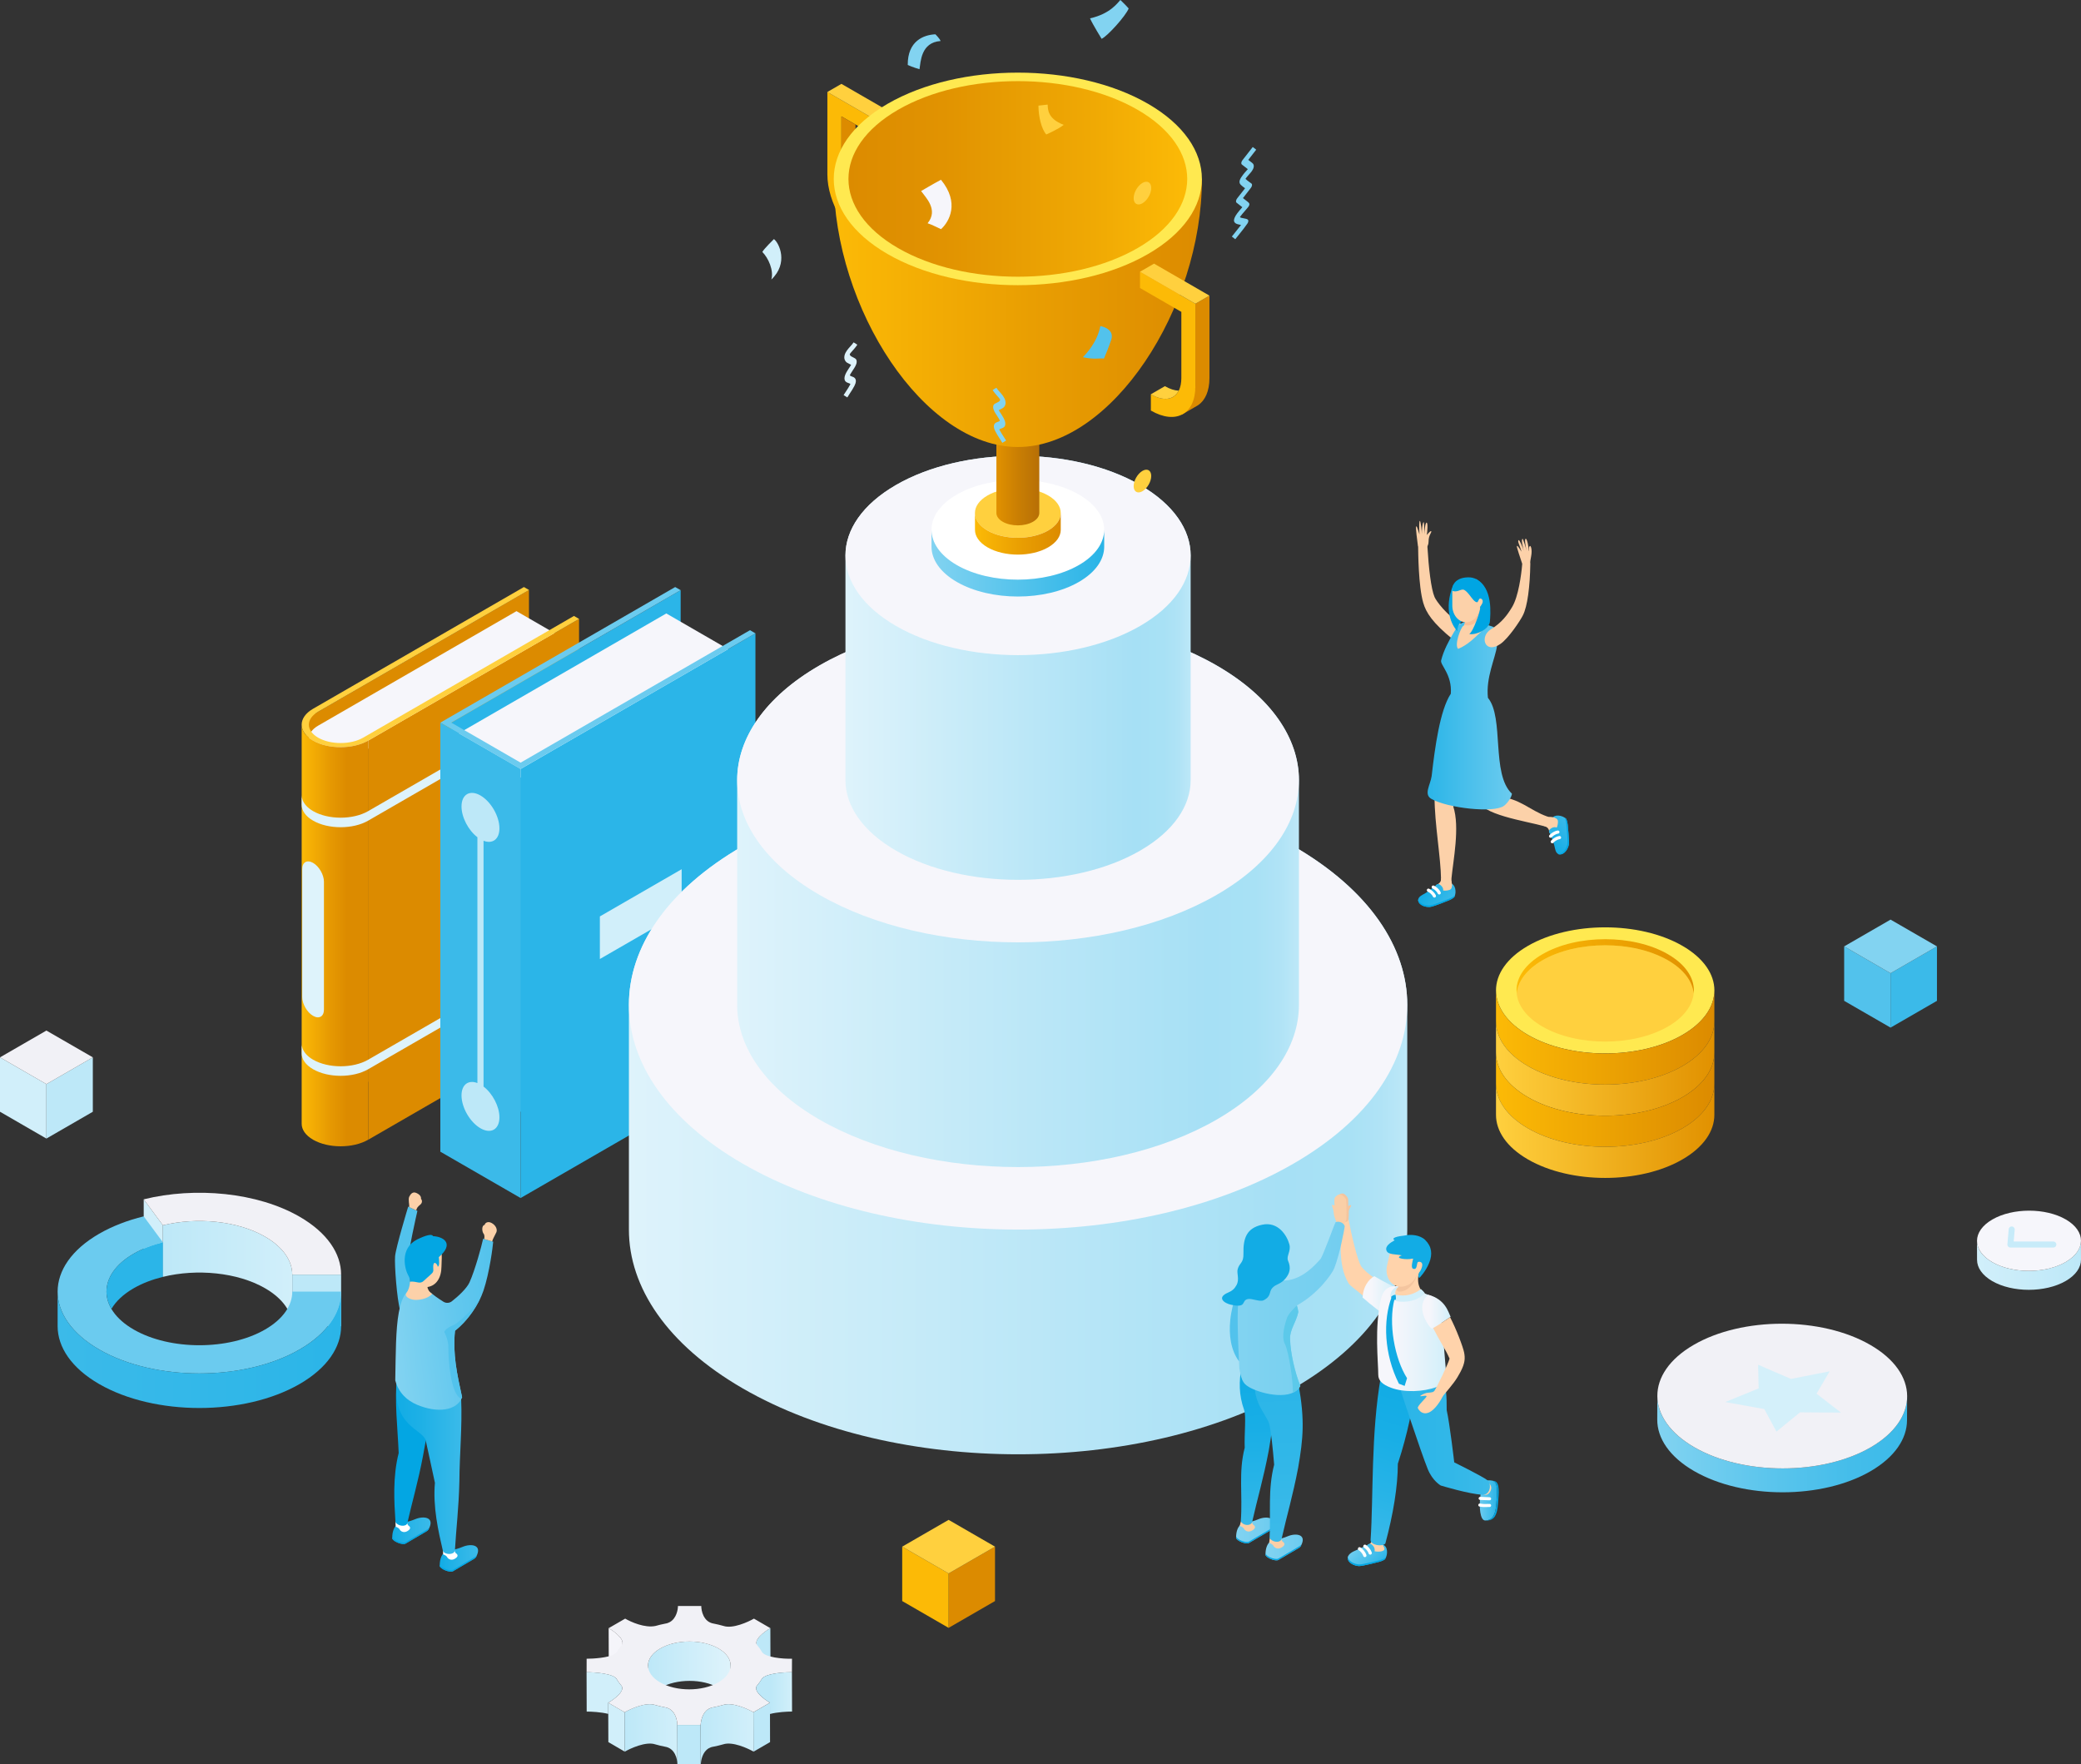 <?xml version="1.0" encoding="utf-8"?>
<!-- Generator: Adobe Illustrator 26.2.1, SVG Export Plug-In . SVG Version: 6.00 Build 0)  -->
<svg version="1.1" xmlns="http://www.w3.org/2000/svg" xmlns:xlink="http://www.w3.org/1999/xlink" x="0px" y="0px"
	 viewBox="0 0 691.6 586.3" enable-background="new 0 0 691.6 586.3" xml:space="preserve">
<rect x="0" y="0" width="691.6" height="586.3" fill="#333333" stroke="none"/>
<g id="Background">
</g>
<g id="Page_layout">
	<g id="Shadow">
	</g>
	<g id="White_background">
	</g>
	<g id="Color_shapes">
	</g>
	<g id="Menu">
	</g>
	<g id="Logo">
	</g>
	<g id="Text_1_">
	</g>
	<g id="Button">
	</g>
</g>
<g id="Objects">
	<g id="Books">
		<g>
			<path fill="#DC8B00" d="M106.07,236.31l-4.25,2.48v5.59c0.58,0.62,1.32,1.2,2.23,1.73c5.06,2.92,13.26,2.92,18.32,0c0,0,0,0,0,0
				l0,113.43l53.43-30.85V196.05L106.07,236.31z"/>
			<path fill="#F6F6FB" d="M105.74,241.14c0,0,62.69-36.19,65.91-38.05c2.5,1.44,12.44,7.18,14.94,8.63
				c-3.22,1.86-65.91,38.05-65.91,38.05c-4.12,2.38-10.83,2.38-14.95,0C101.62,247.39,101.62,243.52,105.74,241.14z"/>
			<polygon fill="#DC8B00" points="122.37,378.75 122.37,246.11 192.44,205.66 192.44,338.29 			"/>
			<path fill="#FFD03E" d="M104.05,246.11c-5.06-2.92-5.06-7.66,0-10.58l70.07-40.45l1.69,0.98l-70.07,40.45
				c-4.12,2.38-4.12,6.25,0,8.63c4.12,2.38,10.82,2.38,14.95,0l70.06-40.45l1.69,0.98l-70.07,40.45
				C117.31,249.03,109.11,249.03,104.05,246.11z"/>
			
				<linearGradient id="SVGID_1_" gradientUnits="userSpaceOnUse" x1="121.712" y1="310.878" x2="143.834" y2="310.878" gradientTransform="matrix(-1 0 0 1 244.085 0)">
				<stop  offset="0.315" style="stop-color:#DC8B00"/>
				<stop  offset="0.573" style="stop-color:#E69902"/>
				<stop  offset="1" style="stop-color:#FCBA06"/>
			</linearGradient>
			<path fill="url(#SVGID_1_)" d="M104.05,246.11c5.06,2.92,13.26,2.92,18.32,0c0,0,0,0,0,0l0,132.63c0,0,0,0,0,0
				c-5.06,2.92-13.27,2.92-18.32,0c-2.53-1.46-3.79-3.38-3.79-5.29V240.82l0,0C100.25,242.74,101.52,244.65,104.05,246.11z"/>
		</g>
		<path fill="#DEF3FB" d="M100.56,265.83c0.51,1.36,1.66,2.65,3.49,3.71c5.06,2.92,13.26,2.92,18.32,0l70.07-40.45v3.17
			l-70.07,40.45c-5.06,2.92-13.26,2.92-18.32,0c-2.53-1.46-3.8-3.38-3.8-5.29v-3.17C100.25,264.78,100.36,265.31,100.56,265.83z"/>
		<path fill="#DEF3FB" d="M100.56,348.44c0.51,1.36,1.67,2.65,3.49,3.71c5.06,2.92,13.26,2.92,18.32,0l70.07-40.45v3.17
			l-70.07,40.45v0c-5.06,2.92-13.26,2.92-18.32,0c-2.53-1.46-3.8-3.37-3.79-5.29v-3.17C100.25,347.39,100.36,347.92,100.56,348.44z"
			/>
		<path fill="#DEF3FB" d="M104.05,286.75c2,1.15,3.61,3.96,3.61,6.26v42.48c0,2.31-1.62,3.24-3.61,2.09c-2-1.15-3.61-3.96-3.61-6.26
			v-42.48C100.43,286.53,102.05,285.6,104.05,286.75z"/>
		<g>
			<polygon fill="#2BB5E8" points="149.98,240.14 149.98,382.72 226.21,338.71 226.21,196.12 			"/>
			<polygon fill="#F6F6FB" points="244.48,217.16 221.44,203.86 149.98,245.12 173.02,258.42 			"/>
			<polygon fill="#2BB5E8" points="173.02,255.54 173.02,398.12 251.07,353.06 251.06,210.47 			"/>
			<polygon fill="#6BCBEF" points="146.34,240.14 224.39,195.08 226.21,196.12 149.98,240.14 173.02,253.44 249.25,209.42 
				251.06,210.47 173.02,255.54 			"/>
			<polygon fill="#D1EFFA" points="199.36,304.54 199.36,318.69 226.54,303.01 226.54,288.85 			"/>
			<polygon fill="#3BBAE9" points="146.34,240.14 146.34,382.72 173.02,398.12 173.02,255.54 			"/>
		</g>
		<path fill="#BDE8F8" d="M158.66,359.91v-81.69c-3-2.29-5.28-6.61-5.28-10.23c0-4.02,2.82-5.65,6.3-3.64
			c3.48,2.01,6.3,6.9,6.3,10.92c0,3.62-2.29,5.29-5.28,4.12v81.69c3,2.29,5.28,6.61,5.28,10.22c0,4.02-2.82,5.65-6.3,3.64
			s-6.3-6.9-6.3-10.92C153.38,360.42,155.67,358.75,158.66,359.91z"/>
	</g>
	<g id="Pyramid">
		<g>
			
				<linearGradient id="SVGID_00000040546452635967239970000001353746077899108788_" gradientUnits="userSpaceOnUse" x1="209.005" y1="371.273" x2="467.684" y2="371.273">
				<stop  offset="0" style="stop-color:#DEF3FB"/>
				<stop  offset="0.824" style="stop-color:#A7E0F5"/>
				<stop  offset="0.836" style="stop-color:#A6E0F5"/>
				<stop  offset="0.922" style="stop-color:#A8E1F5"/>
				<stop  offset="0.966" style="stop-color:#B0E3F6"/>
				<stop  offset="1" style="stop-color:#BDE8F8"/>
			</linearGradient>
			<path fill="url(#SVGID_00000040546452635967239970000001353746077899108788_)" d="M209.01,333.94l0,74.67
				c0,19.11,12.63,38.22,37.88,52.8c25.25,14.58,58.35,21.87,91.46,21.87c33.1,0,66.2-7.29,91.46-21.87
				c25.25-14.58,37.88-33.7,37.88-52.8l0-74.67c0-19.11-12.62-38.22-37.88-52.8c-25.25-14.58-58.35-21.87-91.46-21.87
				c-33.1,0-66.2,7.29-91.46,21.87C221.63,295.71,209,314.82,209.01,333.94z"/>
			<path fill="#F6F6FB" d="M246.89,281.13c25.25-14.58,58.36-21.87,91.46-21.87c33.1,0,66.2,7.29,91.46,21.87
				c25.26,14.58,37.88,33.69,37.88,52.8c0,19.11-12.63,38.22-37.88,52.8c-25.25,14.58-58.35,21.87-91.46,21.87
				c-33.1,0-66.2-7.29-91.46-21.87c-25.25-14.58-37.88-33.69-37.88-52.8C209,314.82,221.63,295.71,246.89,281.13z"/>
		</g>
		<g>
			
				<linearGradient id="SVGID_00000085942370814358871340000017007389042268552834_" gradientUnits="userSpaceOnUse" x1="244.992" y1="296.598" x2="431.698" y2="296.598">
				<stop  offset="0" style="stop-color:#DEF3FB"/>
				<stop  offset="0.824" style="stop-color:#A7E0F5"/>
				<stop  offset="0.836" style="stop-color:#A6E0F5"/>
				<stop  offset="0.922" style="stop-color:#A8E1F5"/>
				<stop  offset="0.966" style="stop-color:#B0E3F6"/>
				<stop  offset="1" style="stop-color:#BDE8F8"/>
			</linearGradient>
			<path fill="url(#SVGID_00000085942370814358871340000017007389042268552834_)" d="M244.99,259.26l0,74.67
				c0,13.79,9.12,27.59,27.34,38.11c18.23,10.52,42.12,15.79,66.01,15.79c23.89,0,47.78-5.26,66.01-15.78
				c18.23-10.52,27.34-24.32,27.34-38.11l0-74.67c0-13.79-9.11-27.59-27.34-38.11c-18.23-10.53-42.12-15.79-66.01-15.79
				c-23.89,0-47.78,5.26-66.01,15.79C254.11,231.67,244.99,245.47,244.99,259.26z"/>
			<path fill="#F6F6FB" d="M272.33,221.15c18.23-10.52,42.12-15.79,66.01-15.79c23.89,0,47.78,5.26,66.01,15.79
				c18.23,10.52,27.34,24.32,27.34,38.11c0,13.79-9.11,27.59-27.34,38.11c-18.23,10.52-42.12,15.79-66.01,15.79
				c-23.89,0-47.78-5.26-66.01-15.79c-18.23-10.52-27.34-24.32-27.34-38.11C244.99,245.47,254.11,231.67,272.33,221.15z"/>
		</g>
		<g>
			
				<linearGradient id="SVGID_00000033334815512874282460000005437694490122245798_" gradientUnits="userSpaceOnUse" x1="280.979" y1="221.925" x2="395.712" y2="221.925">
				<stop  offset="0" style="stop-color:#DEF3FB"/>
				<stop  offset="0.824" style="stop-color:#A7E0F5"/>
				<stop  offset="0.836" style="stop-color:#A6E0F5"/>
				<stop  offset="0.922" style="stop-color:#A8E1F5"/>
				<stop  offset="0.966" style="stop-color:#B0E3F6"/>
				<stop  offset="1" style="stop-color:#BDE8F8"/>
			</linearGradient>
			<path fill="url(#SVGID_00000033334815512874282460000005437694490122245798_)" d="M280.98,184.59l0,74.67
				c0,8.48,5.6,16.95,16.8,23.42c11.2,6.47,25.88,9.7,40.56,9.7c14.68,0,29.36-3.23,40.56-9.7c11.2-6.47,16.8-14.94,16.8-23.42
				l0-74.67c0-8.48-5.6-16.95-16.8-23.42c-11.2-6.47-25.88-9.7-40.56-9.7c-14.68,0-29.36,3.23-40.56,9.7
				C286.58,167.64,280.98,176.11,280.98,184.59z"/>
			<path fill="#F6F6FB" d="M297.78,161.17c11.2-6.47,25.88-9.7,40.56-9.7c14.68,0,29.36,3.23,40.56,9.7
				c11.2,6.47,16.8,14.94,16.8,23.42c0,8.48-5.6,16.95-16.8,23.42c-11.2,6.47-25.88,9.7-40.56,9.7c-14.68,0-29.36-3.23-40.56-9.7
				c-11.2-6.47-16.8-14.94-16.8-23.42C280.98,176.11,286.58,167.64,297.78,161.17z"/>
		</g>
	</g>
	<g id="Winers_cup">
		<g>
			<g>
				<path fill="#FCBA06" d="M289.77,83.16v-5.4c-5.78-3.34-10.13-10.7-10.13-17.12V38.67l13.74,7.93v-5.4l-18.41-10.63v27.37
					C274.96,67.28,281.47,78.37,289.77,83.16z"/>
				<polygon fill="#FFD03E" points="274.96,30.57 279.64,27.87 298.05,38.5 293.38,41.2 				"/>
				<path fill="#DC8B00" d="M284.31,41.37v16.57c0,6.43,4.36,13.79,10.13,17.12l-4.68,2.7c-5.78-3.34-10.13-10.7-10.13-17.12V38.67
					L284.31,41.37z"/>
			</g>
			<g>
				<path fill="#FFFFFF" d="M317.98,164.35c11.21-6.47,29.38-6.47,40.58,0c11.21,6.47,11.21,16.96,0,23.43
					c-11.21,6.47-29.37,6.47-40.58,0C306.77,181.31,306.77,170.82,317.98,164.35z"/>
				<g>
					
						<linearGradient id="SVGID_00000011002106330073568210000002216073793727108249_" gradientUnits="userSpaceOnUse" x1="309.573" y1="187.145" x2="366.965" y2="187.145">
						<stop  offset="0" style="stop-color:#82D3F1"/>
						<stop  offset="1" style="stop-color:#29B4E7"/>
					</linearGradient>
					<path fill="url(#SVGID_00000011002106330073568210000002216073793727108249_)" d="M358.56,187.78
						c-11.21,6.47-29.37,6.47-40.58,0c-5.6-3.24-8.4-7.48-8.4-11.71l0,0v5.59c0,4.24,2.8,8.48,8.4,11.72
						c11.21,6.47,29.38,6.47,40.58,0c5.6-3.23,8.41-7.48,8.41-11.72v-5.59C366.96,180.31,364.16,184.55,358.56,187.78z"/>
					<polygon fill="#1967A5" points="366.96,176.07 366.96,176.07 366.96,176.07 					"/>
				</g>
				<path fill="#FFD03E" d="M328.19,164.65c5.57-3.21,14.6-3.21,20.16,0c5.57,3.21,5.57,8.43,0,11.64c-5.57,3.21-14.6,3.21-20.16,0
					C322.62,173.08,322.62,167.87,328.19,164.65z"/>
				
					<linearGradient id="SVGID_00000026848368085288640410000011514330531981786261_" gradientUnits="userSpaceOnUse" x1="324.012" y1="177.387" x2="352.526" y2="177.387">
					<stop  offset="0" style="stop-color:#FCBA06"/>
					<stop  offset="0.537" style="stop-color:#E99E02"/>
					<stop  offset="1" style="stop-color:#DC8B00"/>
				</linearGradient>
				<path fill="url(#SVGID_00000026848368085288640410000011514330531981786261_)" d="M348.35,176.3c-5.57,3.21-14.6,3.21-20.16,0
					c-2.78-1.61-4.17-3.71-4.17-5.82l0,0v5.59l0,0c0,2.11,1.39,4.21,4.17,5.82c5.57,3.22,14.6,3.22,20.16,0
					c2.78-1.61,4.18-3.71,4.18-5.82v-5.59C352.53,172.58,351.13,174.69,348.35,176.3z"/>
				
					<linearGradient id="SVGID_00000136384953471606413070000004106047853648293010_" gradientUnits="userSpaceOnUse" x1="331.14" y1="159.515" x2="345.396" y2="159.515">
					<stop  offset="0" style="stop-color:#E19100"/>
					<stop  offset="0.49" style="stop-color:#CA7F03"/>
					<stop  offset="1" style="stop-color:#B76F06"/>
				</linearGradient>
				<path fill="url(#SVGID_00000136384953471606413070000004106047853648293010_)" d="M331.14,144.44v26.03l0,0
					c0,1.05,0.7,2.11,2.09,2.91c2.78,1.61,7.3,1.61,10.08,0c1.39-0.8,2.09-1.86,2.09-2.91v-26.03H331.14z"/>
			</g>
			<g>
				
					<linearGradient id="SVGID_00000112607999642388296070000003892342196631707284_" gradientUnits="userSpaceOnUse" x1="277.091" y1="104.007" x2="399.446" y2="104.007">
					<stop  offset="0" style="stop-color:#FCBA06"/>
					<stop  offset="0.537" style="stop-color:#E99E02"/>
					<stop  offset="1" style="stop-color:#DC8B00"/>
				</linearGradient>
				<path fill="url(#SVGID_00000112607999642388296070000003892342196631707284_)" d="M399.45,59.46h-61.18l0,0h-61.18
					c0,43.16,30.08,89.09,61.18,89.09l0,0l0,0l0,0l0,0l0,0l0,0C369.37,148.55,399.45,102.62,399.45,59.46z"/>
				<path fill="#FFE950" d="M295.01,34.48c23.89-13.79,62.62-13.79,86.51,0c23.89,13.79,23.89,36.16,0,49.95
					c-23.89,13.79-62.63,13.79-86.52,0C271.12,70.64,271.12,48.28,295.01,34.48z"/>
				
					<linearGradient id="SVGID_00000168102814259714495400000017184588037799494784_" gradientUnits="userSpaceOnUse" x1="281.977" y1="59.46" x2="394.562" y2="59.46">
					<stop  offset="0" style="stop-color:#DC8B00"/>
					<stop  offset="0.281" style="stop-color:#E19301"/>
					<stop  offset="0.706" style="stop-color:#EFA804"/>
					<stop  offset="1" style="stop-color:#FCBA06"/>
				</linearGradient>
				<path fill="url(#SVGID_00000168102814259714495400000017184588037799494784_)" d="M298.46,36.48
					c21.98-12.69,57.63-12.69,79.61,0c21.99,12.69,21.99,33.27,0,45.96c-21.98,12.69-57.62,12.69-79.61,0
					C276.48,69.75,276.48,49.17,298.46,36.48z"/>
			</g>
			<g>
				<path fill="#DC8B00" d="M392.77,137.78l0.59-3.11c0,0,3.91-3.78,3.91-6.36v-5.4v-21.97l0,0l4.68-2.7v27.37
					c0,4.38-1.44,7.49-3.81,9.06h0.01L392.77,137.78z"/>
				<path fill="#FCBA06" d="M382.47,136.43c8.3,4.79,14.81,1.23,14.81-8.12v-27.37l-18.41-10.63v5.4l13.74,7.93v21.97
					c0,6.43-4.36,8.76-10.13,5.42V136.43z"/>
				<polygon fill="#FFD03E" points="378.86,90.31 383.54,87.61 401.95,98.24 397.27,100.94 				"/>
				<path fill="#FFD03E" d="M391.72,129.83c-1.55,3.04-5.01,3.65-9.25,1.2l4.68-2.7C388.82,129.29,390.36,129.77,391.72,129.83z"/>
			</g>
		</g>
	</g>
	<g id="Confetti">
		<path fill="#D1EFFA" d="M253.36,83.73c0.51-1.03,3.85-4.28,3.85-4.28c1.8,1.37,4.88,8.05-0.86,13.44
			C257.21,89.89,255.37,85.74,253.36,83.73z"/>
		<path fill="#F6F6FB" d="M306.12,63.49c1.48,2.1,5.85,6.2,2.16,10.7c1.23,0.36,4.45,1.97,4.45,1.97c2.77-2.49,6.28-8.78-0.01-16.42
			C310.18,61.08,306.12,63.49,306.12,63.49z"/>
		<path fill="#82D3F1" d="M305.59,23c0.39-2.38,0.45-8.92,7-9.37c-0.19-0.71-1.71-2.23-1.71-2.23c-3.94,0.17-9.27,2.23-9.2,10.19
			C303.28,22.35,305.59,23,305.59,23z"/>
		<path fill="#82D3F1" d="M372.34,0c-0.9,0.9-3.27,4.56-10.08,6.1c0.84,1.93,3.85,6.8,3.85,6.8c1.93-0.84,8.09-7.7,8.99-10.08
			C374.21,1.75,372.34,0,372.34,0z"/>
		<path fill="#52C2EC" d="M359.9,118.7c1.03-1.09,4.77-4.93,5.78-10.34c2.44,0.45,4.43,1.93,3.66,4.43
			c-0.73,2.36-2.44,6.36-2.44,6.36C365.27,118.99,363.5,119.54,359.9,118.7z"/>
		<path fill="#FFD03E" d="M345.12,35.1l3.06-0.34c0.08,1.46-0.09,4.71,5.34,6.72c-1.67,1.41-5.8,3.21-5.8,3.21
			C346.12,42.89,345.12,38.69,345.12,35.1z"/>
		<path fill="#82D3F1" d="M410.53,79.5l-1.14-0.89c0.34-0.44,0.75-0.94,1.17-1.47c0.62-0.78,1.31-1.62,1.89-2.39
			c-0.07-0.01-0.14-0.03-0.21-0.04c-1.11-0.2-2.63-0.48-1.98-2.24c0.37-1,1.3-2.11,2.58-3.58c0.01-0.01,0.02-0.02,0.03-0.04
			c-0.68-0.53-1.72-1.34-1.91-1.49c-0.16-0.12-0.22-0.35-0.18-0.62c0.04-0.28,0.19-0.58,0.4-0.85c0.75-0.92,1.51-1.91,2.25-2.87
			c0.12-0.15,0.24-0.31,0.35-0.46c-0.03-0.02-0.05-0.04-0.08-0.06c-0.47-0.33-0.95-0.68-1.37-1.11c-0.95-0.97,0.01-2.26,0.7-3.21
			l0.08-0.11c0.33-0.44,0.69-0.84,1.01-1.2c0.18-0.2,0.43-0.48,0.58-0.66c-0.02-0.02-0.05-0.05-0.09-0.07
			c-0.43-0.31-0.85-0.65-1.27-0.98c-0.21-0.17-0.41-0.33-0.62-0.49c-0.15-0.12-0.22-0.34-0.18-0.61c0.04-0.27,0.17-0.57,0.38-0.83
			l3.42-4.38l1.15,0.89l-2.64,3.39c0.02,0.02,0.04,0.03,0.06,0.05c0.41,0.32,0.81,0.65,1.24,0.96c0.45,0.33,0.61,0.79,0.5,1.39
			c-0.17,0.94-0.92,1.76-1.58,2.49c-0.26,0.29-0.54,0.6-0.74,0.86l-0.08,0.11c-0.11,0.15-0.24,0.32-0.33,0.45
			c0.01,0.01,0.02,0.03,0.04,0.04c0.36,0.37,0.8,0.68,1.26,1.01c0.23,0.17,0.47,0.33,0.69,0.51c0.32,0.25,0.23,0.89-0.2,1.44
			c-0.37,0.48-0.75,0.96-1.12,1.45c-0.49,0.64-1,1.3-1.51,1.94c0.23,0.18,0.5,0.39,0.77,0.6l0.81,0.64c0.44,0.35,0.89,0.7,0.21,1.66
			c-0.02,0.02-0.03,0.05-0.05,0.07c-0.26,0.34-0.62,0.75-1,1.18c-0.49,0.56-1.47,1.69-1.76,2.19c0.2,0.19,0.94,0.33,1.31,0.39
			c0.55,0.1,1.03,0.19,1.32,0.42c0.28,0.23,0.23,0.79-0.13,1.31c-0.77,1.14-1.91,2.55-2.91,3.8
			C411.25,78.59,410.86,79.07,410.53,79.5z"/>
		<path fill="#DEF3FB" d="M281.6,132.07l-1.24-0.77c0.26-0.41,0.53-0.83,0.81-1.25c0.51-0.77,1.03-1.57,1.4-2.3
			c0.03-0.06,0.05-0.11,0.06-0.14c-0.09-0.11-0.41-0.22-0.6-0.29c-0.37-0.13-0.79-0.28-1.07-0.62c-0.89-1.11,0.33-3.02,0.92-3.93
			c0.08-0.12,0.15-0.24,0.23-0.36c0.08-0.12,0.18-0.28,0.29-0.44c0.12-0.18,0.35-0.51,0.46-0.73c-0.05-0.03-0.12-0.07-0.18-0.1
			c-0.09-0.04-0.17-0.08-0.25-0.13c-0.11-0.07-0.25-0.13-0.38-0.2c-0.34-0.16-0.72-0.35-0.98-0.68c-0.45-0.57-0.58-1.22-0.4-2
			c0.27-1.18,1.15-2.15,1.92-3.01c0.41-0.46,0.84-0.93,1.1-1.35l1.23,0.77c-0.46,0.74-1.04,1.39-1.54,1.95
			c-0.3,0.33-0.92,1.03-0.97,1.22c0,0-0.03,0.18,0.21,0.49c0.13,0.17,0.41,0.3,0.67,0.43c0.16,0.08,0.32,0.16,0.46,0.24
			c0.06,0.04,0.12,0.07,0.18,0.1c0.32,0.16,0.86,0.43,0.77,1.41c-0.08,0.88-0.71,1.82-1.17,2.5c-0.08,0.12-0.15,0.22-0.2,0.31
			c-0.08,0.13-0.17,0.27-0.26,0.41c-0.21,0.33-0.6,0.93-0.62,1.11c0,0,0.01,0.03,0.04,0.07c0.12,0.15,0.41,0.25,0.68,0.35
			c0.61,0.21,2.02,0.7,0.79,3.1c-0.48,0.93-1.07,1.83-1.64,2.69C282.09,131.3,281.84,131.69,281.6,132.07z M290.06,103.99
			L290.06,103.99L290.06,103.99z"/>
		<path fill="#82D3F1" d="M332.39,146c-0.56-0.87-1.15-1.77-1.62-2.7c-1.22-2.41,0.2-2.89,0.81-3.1c0.28-0.09,0.56-0.19,0.68-0.34
			c0.03-0.04,0.04-0.07,0.04-0.07c-0.02-0.17-0.41-0.78-0.61-1.11c-0.09-0.14-0.17-0.27-0.26-0.41c-0.05-0.09-0.12-0.19-0.2-0.31
			c-0.46-0.68-1.08-1.62-1.16-2.5c-0.09-0.98,0.45-1.25,0.78-1.41c0.06-0.03,0.12-0.06,0.18-0.09c0.14-0.09,0.3-0.16,0.46-0.24
			c0.27-0.13,0.54-0.26,0.68-0.43c0.24-0.3,0.21-0.48,0.21-0.49c-0.04-0.2-0.66-0.89-0.96-1.23c-0.5-0.57-1.07-1.21-1.53-1.96
			l1.24-0.76c0.26,0.42,0.68,0.9,1.09,1.36c0.77,0.86,1.63,1.84,1.9,3.02c0.18,0.78,0.04,1.43-0.41,1.99
			c-0.26,0.33-0.65,0.51-0.98,0.67c-0.13,0.06-0.27,0.13-0.38,0.2c-0.08,0.05-0.16,0.09-0.25,0.13c-0.05,0.03-0.13,0.06-0.18,0.09
			c0.12,0.22,0.34,0.55,0.46,0.73c0.11,0.17,0.21,0.32,0.29,0.45c0.07,0.12,0.15,0.24,0.23,0.36c0.58,0.92,1.79,2.84,0.9,3.94
			c-0.28,0.35-0.7,0.49-1.08,0.62c-0.2,0.07-0.51,0.17-0.61,0.28c0.01,0.03,0.03,0.07,0.06,0.14c0.37,0.73,0.89,1.53,1.39,2.31
			c0.28,0.42,0.55,0.84,0.8,1.26l-1.24,0.76C332.89,146.78,332.64,146.39,332.39,146z M331.85,136.18L331.85,136.18L331.85,136.18z"
			/>
		<path fill="#FFD03E" d="M376.76,65.86c0-1.87,1.31-4.13,2.92-5.07c1.62-0.93,2.92-0.18,2.92,1.69c0,1.87-1.31,4.13-2.92,5.07
			C378.07,68.48,376.76,67.72,376.76,65.86z"/>
		<path fill="#FFD03E" d="M376.76,161.55c0-1.87,1.31-4.13,2.92-5.07c1.62-0.93,2.92-0.18,2.92,1.69c0,1.87-1.31,4.13-2.92,5.07
			C378.07,164.17,376.76,163.41,376.76,161.55z"/>
	</g>
	<g id="Coins">
		<g>
			<g>
				<g>
					<path fill="#FFE950" d="M497.18,329.12c0-5.36,3.54-10.72,10.63-14.81c7.09-4.09,16.37-6.14,25.66-6.14
						c9.29,0,18.57,2.05,25.66,6.14c7.09,4.09,10.63,9.45,10.63,14.81c0,5.36-3.54,10.72-10.63,14.81
						c-7.08,4.09-16.37,6.14-25.65,6.14c-9.29,0-18.57-2.04-25.66-6.14C500.72,339.85,497.18,334.48,497.18,329.12z"/>
					
						<linearGradient id="SVGID_00000036972001827140843270000013287458016785887415_" gradientUnits="userSpaceOnUse" x1="497.179" y1="344.77" x2="569.749" y2="344.77">
						<stop  offset="0" style="stop-color:#FCBA06"/>
						<stop  offset="1" style="stop-color:#DC8B00"/>
					</linearGradient>
					<path fill="url(#SVGID_00000036972001827140843270000013287458016785887415_)" d="M559.12,343.94
						c-7.08,4.09-16.37,6.14-25.65,6.14c-9.29,0-18.57-2.04-25.66-6.14c-7.09-4.09-10.63-9.45-10.63-14.81v10.34
						c0,5.36,3.54,10.72,10.63,14.81c7.09,4.09,16.37,6.14,25.66,6.14c9.29,0,18.57-2.04,25.65-6.14
						c7.09-4.09,10.63-9.45,10.63-14.82v-10.34C569.75,334.48,566.21,339.85,559.12,343.94z"/>
					
						<linearGradient id="SVGID_00000083789343245158908140000005341288878760912009_" gradientUnits="userSpaceOnUse" x1="497.179" y1="355.112" x2="569.749" y2="355.112">
						<stop  offset="0" style="stop-color:#FFD03E"/>
						<stop  offset="1" style="stop-color:#E19100"/>
					</linearGradient>
					<path fill="url(#SVGID_00000083789343245158908140000005341288878760912009_)" d="M559.12,354.28
						c-7.08,4.09-16.37,6.14-25.65,6.14c-9.29,0-18.57-2.04-25.66-6.14c-7.09-4.09-10.63-9.45-10.63-14.81v10.34
						c0,5.36,3.54,10.72,10.63,14.81c7.09,4.09,16.37,6.14,25.66,6.14c9.29,0,18.57-2.04,25.65-6.14
						c7.09-4.09,10.63-9.45,10.63-14.82v-10.34C569.75,344.83,566.21,350.19,559.12,354.28z"/>
					
						<linearGradient id="SVGID_00000011029015641227776240000007260387603244722617_" gradientUnits="userSpaceOnUse" x1="497.179" y1="365.455" x2="569.749" y2="365.455">
						<stop  offset="0" style="stop-color:#FCBA06"/>
						<stop  offset="1" style="stop-color:#DC8B00"/>
					</linearGradient>
					<path fill="url(#SVGID_00000011029015641227776240000007260387603244722617_)" d="M559.12,364.62
						c-7.08,4.09-16.37,6.14-25.65,6.14c-9.29,0-18.57-2.04-25.66-6.14c-7.09-4.09-10.63-9.45-10.63-14.81v10.34
						c0,5.36,3.54,10.72,10.63,14.81c7.09,4.09,16.37,6.14,25.66,6.14c9.29,0,18.57-2.04,25.65-6.14
						c7.09-4.09,10.63-9.45,10.63-14.82v-10.34C569.75,355.17,566.21,360.53,559.12,364.62z"/>
					
						<linearGradient id="SVGID_00000121271139420063285860000016088049530999448982_" gradientUnits="userSpaceOnUse" x1="497.179" y1="375.797" x2="569.749" y2="375.797">
						<stop  offset="0" style="stop-color:#FFD03E"/>
						<stop  offset="1" style="stop-color:#E19100"/>
					</linearGradient>
					<path fill="url(#SVGID_00000121271139420063285860000016088049530999448982_)" d="M559.12,374.96
						c-7.08,4.09-16.37,6.14-25.65,6.14c-9.29,0-18.57-2.04-25.66-6.14c-7.09-4.09-10.63-9.45-10.63-14.81v10.34
						c0,5.36,3.54,10.72,10.63,14.81c7.09,4.09,16.37,6.14,25.66,6.14c9.29,0,18.57-2.04,25.65-6.14
						c7.09-4.09,10.63-9.45,10.63-14.82v-10.34C569.75,365.51,566.21,370.87,559.12,374.96z"/>
					<path fill="#FFD03E" d="M512.63,341.15c5.75,3.32,13.29,4.98,20.84,4.98c7.54,0,15.08-1.66,20.83-4.98
						c5.31-3.07,8.16-7.01,8.57-11.02c-0.41-4.01-3.26-7.95-8.57-11.02c-5.75-3.32-13.3-4.98-20.84-4.98
						c-7.54,0-15.08,1.66-20.84,4.98c-5.31,3.07-8.16,7.01-8.57,11.02C504.47,334.14,507.32,338.09,512.63,341.15z"/>
					
						<linearGradient id="SVGID_00000072254475984315275590000009679573531390879157_" gradientUnits="userSpaceOnUse" x1="503.995" y1="321.12" x2="562.935" y2="321.12">
						<stop  offset="0" style="stop-color:#FCBA06"/>
						<stop  offset="1" style="stop-color:#E19100"/>
					</linearGradient>
					<path fill="url(#SVGID_00000072254475984315275590000009679573531390879157_)" d="M512.63,319.11
						c5.76-3.32,13.3-4.98,20.84-4.98c7.54,0,15.08,1.66,20.84,4.98c5.31,3.07,8.16,7.01,8.57,11.02c0.04-0.34,0.06-0.67,0.06-1.01
						c0-4.36-2.88-8.71-8.63-12.03c-5.75-3.32-13.3-4.99-20.84-4.99c-7.54,0-15.08,1.66-20.84,4.99c-5.75,3.32-8.63,7.67-8.63,12.03
						c0,0.34,0.02,0.67,0.06,1.01C504.47,326.12,507.32,322.18,512.63,319.11z"/>
				</g>
			</g>
		</g>
	</g>
	<g id="Star_symbol">
		<g>
			
				<linearGradient id="SVGID_00000149339713036858504500000010105807658238248343_" gradientUnits="userSpaceOnUse" x1="550.769" y1="479.858" x2="633.825" y2="479.858">
				<stop  offset="0" style="stop-color:#82D3F1"/>
				<stop  offset="0.419" style="stop-color:#5DC6ED"/>
				<stop  offset="0.781" style="stop-color:#44BDEA"/>
				<stop  offset="1" style="stop-color:#3BBAE9"/>
			</linearGradient>
			<path fill="url(#SVGID_00000149339713036858504500000010105807658238248343_)" d="M563.02,488.86
				c-8.18-4.72-12.27-10.93-12.25-17.12l0.03-7.93c-0.01,6.2,4.07,12.4,12.25,17.12c16.26,9.39,42.54,9.39,58.7,0.01
				c8.03-4.67,12.05-10.77,12.07-16.89l-0.04,7.93c-0.02,6.11-4.04,12.22-12.06,16.89C605.57,498.26,579.29,498.26,563.02,488.86z"
				/>
			<path fill="#F1F1F6" d="M563.06,480.93c-16.26-9.39-16.35-24.62-0.2-34c16.16-9.39,42.45-9.39,58.71,0
				c16.27,9.38,16.34,24.61,0.19,34.01C605.6,490.32,579.32,490.32,563.06,480.93z"/>
			<polygon fill="#D4F0FA" points="586.35,468.25 573.37,465.92 584.47,461.38 584.3,453.53 595.2,458.23 608.07,455.71 
				603.71,463.14 611.84,469.43 598.24,469.33 590.39,475.74 			"/>
		</g>
	</g>
	<g id="Gear">
		<g>
			<path fill="#F5F5FA" d="M206.89,545.88c0-1.74-3.07-3.94-4.61-4.83l0.04,13.09c1.53,0.89,4.6,3.08,4.61,4.83L206.89,545.88z"/>
			<path fill="#BDE8F8" d="M256.06,554.14l-0.04-13.09c-1.55,0.9-4.67,3.11-4.66,4.85l0.04,13.09
				C251.39,557.24,254.51,555.03,256.06,554.14z"/>
			
				<linearGradient id="SVGID_00000138573255371737420100000001832148922719989668_" gradientUnits="userSpaceOnUse" x1="215.36" y1="556.032" x2="242.846" y2="556.032">
				<stop  offset="0" style="stop-color:#BDE8F8"/>
				<stop  offset="1" style="stop-color:#DEF3FB"/>
			</linearGradient>
			<path fill="url(#SVGID_00000138573255371737420100000001832148922719989668_)" d="M219.45,560.91c5.38-3.11,14.06-3.11,19.41,0
				c2.66,1.54,3.99,3.56,3.99,5.58l-0.04-13.09c-0.01-2.02-1.34-4.04-3.99-5.58c-5.35-3.11-14.03-3.11-19.41,0
				c-2.7,1.56-4.05,3.61-4.05,5.66l0.03,13.09C215.39,564.52,216.74,562.47,219.45,560.91z"/>
			<polygon fill="#D1EFFA" points="207.6,569.01 202.14,565.84 202.18,578.92 207.63,582.1 			"/>
			<polygon fill="#BDE8F8" points="255.92,578.92 255.89,565.84 250.39,569.01 250.43,582.1 			"/>
			
				<linearGradient id="SVGID_00000106866545481956895890000017489472765828109968_" gradientUnits="userSpaceOnUse" x1="207.597" y1="576.283" x2="225.131" y2="576.283">
				<stop  offset="0" style="stop-color:#BDE8F8"/>
				<stop  offset="1" style="stop-color:#D1EFFA"/>
			</linearGradient>
			<path fill="url(#SVGID_00000106866545481956895890000017489472765828109968_)" d="M217.76,579.67c1.04,0.3,2.12,0.56,3.21,0.77
				c3.41,0.51,4.15,4.23,4.16,5.8l-0.04-13.09c-0.01-1.57-0.74-5.28-4.16-5.8c-1.1-0.21-2.17-0.47-3.21-0.77
				c-3.08-1.05-8.26,1.34-10.13,2.43l0.04,13.09C209.51,581.01,214.69,578.62,217.76,579.67z"/>
			
				<linearGradient id="SVGID_00000114042463823903193760000008231416565805258660_" gradientUnits="userSpaceOnUse" x1="430.307" y1="535.254" x2="438.952" y2="549.713" gradientTransform="matrix(-0.5 0.866 -0.866 -0.5 928.263 471.109)">
				<stop  offset="0" style="stop-color:#D1EFFA"/>
				<stop  offset="1" style="stop-color:#BDE8F8"/>
			</linearGradient>
			<path fill="url(#SVGID_00000114042463823903193760000008231416565805258660_)" d="M235.55,580.97c0.44-0.25,0.95-0.44,1.56-0.53
				c1.1-0.21,2.16-0.47,3.22-0.77c3.09-1.05,8.24,1.34,10.11,2.42l-0.04-13.09c-1.86-1.08-7.01-3.47-10.11-2.42
				c-1.05,0.3-2.12,0.56-3.21,0.77c-0.6,0.09-1.12,0.28-1.56,0.53c-2.11,1.22-2.56,4-2.68,5.33l0.04,13.08
				C232.99,584.97,233.44,582.19,235.55,580.97z"/>
			<path fill="#F1F1F6" d="M206.36,559.98c1.8,1.78-2.35,4.78-4.22,5.86l5.46,3.17c1.87-1.08,7.05-3.47,10.13-2.43
				c1.04,0.3,2.12,0.56,3.21,0.77c3.46,0.52,4.17,4.33,4.15,5.86h7.74c0.12-1.33,0.57-4.11,2.68-5.33c0.44-0.25,0.96-0.44,1.56-0.53
				c1.1-0.21,2.16-0.47,3.21-0.77c3.09-1.05,8.25,1.34,10.11,2.42l5.5-3.17c-1.86-1.08-5.98-4.07-4.16-5.86
				c0.52-0.61,0.97-1.23,1.34-1.86c0.16-0.35,0.49-0.65,0.93-0.9c2.13-1.24,7.01-1.52,9.19-1.52l0.02-4.48
				c-2.83,0.11-9.21-0.42-10.09-2.43c-0.36-0.63-0.81-1.25-1.32-1.86c-1.8-1.79,2.35-4.78,4.22-5.86l-5.46-3.17
				c-1.87,1.08-7.05,3.47-10.13,2.43c-1.05-0.3-2.12-0.56-3.21-0.77c-3.46-0.52-4.17-4.33-4.16-5.86l-7.75,0
				c0,1.26-0.52,4.09-2.65,5.32c-0.45,0.26-0.96,0.45-1.57,0.54c-1.1,0.21-2.17,0.47-3.22,0.77c-3.57,0.77-8.24-1.34-10.1-2.43
				l-5.49,3.17c1.86,1.08,5.98,4.07,4.15,5.86c-0.52,0.61-0.97,1.23-1.34,1.87c-0.16,0.35-0.49,0.65-0.93,0.91
				c-2.14,1.23-7.01,1.52-9.2,1.52l-0.01,4.48c2.63,0,9.21,0.42,10.09,2.43C205.4,558.75,205.84,559.37,206.36,559.98z
				 M219.41,547.83c5.38-3.11,14.06-3.11,19.41,0c5.34,3.11,5.32,8.14-0.06,11.24c-5.37,3.1-14.06,3.1-19.4,0
				C214.01,555.96,214.03,550.93,219.41,547.83z"/>
			<path fill="#D1EFFA" d="M202.14,565.84c1.87-1.08,6.02-4.07,4.22-5.86c-0.52-0.61-0.96-1.23-1.33-1.86
				c-0.88-2.01-7.46-2.43-10.09-2.43l0.04,13.09c1.64,0,4.8,0.17,7.17,0.77L202.14,565.84z"/>
			<polygon fill="#BDE8F8" points="232.87,586.3 232.83,573.22 225.09,573.22 225.13,586.3 			"/>
			
				<linearGradient id="SVGID_00000034050804999520319840000007726552973886535576_" gradientUnits="userSpaceOnUse" x1="251.274" y1="562.642" x2="263.232" y2="562.642">
				<stop  offset="0.405" style="stop-color:#BDE8F8"/>
				<stop  offset="0.978" style="stop-color:#D0EFFA"/>
				<stop  offset="1" style="stop-color:#D1EFFA"/>
			</linearGradient>
			<path fill="url(#SVGID_00000034050804999520319840000007726552973886535576_)" d="M263.23,568.77l-0.04-13.09
				c-2.18,0-7.05,0.29-9.19,1.52c-0.45,0.26-0.78,0.56-0.93,0.9c-0.37,0.63-0.83,1.26-1.34,1.86c-1.82,1.78,2.29,4.78,4.16,5.86
				l0.01,3.76C258.29,568.95,261.56,568.77,263.23,568.77z"/>
		</g>
	</g>
	<g id="Accept_symbol">
		<g>
			<g>
				
					<linearGradient id="SVGID_00000183244166461402095400000017395772225809913523_" gradientUnits="userSpaceOnUse" x1="587.039" y1="86.858" x2="604.321" y2="116.791" gradientTransform="matrix(-0.5 0.866 -0.866 -0.5 1060.343 -44.497)">
					<stop  offset="0" style="stop-color:#BDE8F8"/>
					<stop  offset="1" style="stop-color:#D1EFFA"/>
				</linearGradient>
				<path fill="url(#SVGID_00000183244166461402095400000017395772225809913523_)" d="M686.5,425.7c3.41-1.96,5.11-4.55,5.1-7.12
					l-0.02-6.3c0.01,2.58-1.69,5.16-5.1,7.12c-6.76,3.91-17.7,3.91-24.43,0c-3.34-1.94-5.02-4.48-5.02-7.02l0.02,6.3
					c0.01,2.54,1.68,5.08,5.02,7.03C668.8,429.6,679.73,429.6,686.5,425.7z"/>
				<path fill="#F6F6FB" d="M686.49,419.4c6.77-3.91,6.81-10.24,0.08-14.15c-6.72-3.91-17.67-3.91-24.43,0
					c-6.77,3.91-6.8,10.24-0.08,14.15C668.79,423.31,679.72,423.31,686.49,419.4z"/>
			</g>
			<polyline fill="none" stroke="#C7EBF9" stroke-width="2" stroke-linecap="round" stroke-linejoin="round" points="668.57,408.57 
				668.14,413.57 682.41,413.57 			"/>
		</g>
	</g>
	<g id="Pie_chart">
		<g>
			<polygon fill="#D1EFFA" points="54.14,424.32 47.76,415.69 47.76,398.55 54.14,407.18 			"/>
			<rect x="97.14" y="423.57" fill="#BDE8F8" width="16.23" height="17.14"/>
			
				<linearGradient id="SVGID_00000062891815178826342560000015139291281727695291_" gradientUnits="userSpaceOnUse" x1="54.138" y1="423.227" x2="97.136" y2="423.227">
				<stop  offset="0" style="stop-color:#BDE8F8"/>
				<stop  offset="1" style="stop-color:#D1EFFA"/>
			</linearGradient>
			<path fill="url(#SVGID_00000062891815178826342560000015139291281727695291_)" d="M88.09,410.96c-9.18-5.3-22.7-6.55-33.95-3.78
				v17.14c11.25-2.77,24.77-1.52,33.95,3.78c6.03,3.48,9.04,8.04,9.04,12.6v-17.14C97.14,419,94.12,414.44,88.09,410.96z"/>
			<path fill="#F1F1F6" d="M99.57,404.33c-14.01-8.09-34.64-10.01-51.81-5.78l6.38,8.63c11.25-2.77,24.77-1.52,33.95,3.78
				c6.03,3.48,9.04,8.04,9.04,12.6h16.23C113.37,416.6,108.77,409.64,99.57,404.33z"/>
		</g>
		<g>
			<path fill="#6BCBEF" d="M88.09,441.82c-12.06,6.96-31.61,6.96-43.66,0c-6.03-3.48-9.04-8.04-9.04-12.6
				c0-4.56,3.01-9.12,9.04-12.6c2.88-1.66,6.19-2.91,9.71-3.78l-6.38-8.63c-5.38,1.32-10.42,3.25-14.81,5.78
				c-9.2,5.31-13.8,12.27-13.8,19.23c0,6.96,4.6,13.92,13.8,19.23c18.4,10.62,48.22,10.62,66.62,0c9.2-5.31,13.8-12.27,13.8-19.23
				H97.14C97.14,433.77,94.12,438.34,88.09,441.82z"/>
			<path fill="#2BB5E8" d="M44.43,428.1c2.88-1.66,6.19-2.91,9.71-3.78v-11.49c-3.52,0.87-6.83,2.12-9.71,3.78
				c-6.03,3.48-9.04,8.04-9.04,12.6c0,1.94,0.55,3.89,1.65,5.75C38.51,432.45,40.97,430.1,44.43,428.1z"/>
			
				<linearGradient id="SVGID_00000154428093212301360770000015541418614351219849_" gradientUnits="userSpaceOnUse" x1="19.152" y1="448.557" x2="113.368" y2="448.557">
				<stop  offset="0" style="stop-color:#3BBAE9"/>
				<stop  offset="1" style="stop-color:#2BB5E8"/>
			</linearGradient>
			<path fill="url(#SVGID_00000154428093212301360770000015541418614351219849_)" d="M99.57,448.44c-18.4,10.62-48.22,10.62-66.62,0
				c-9.2-5.31-13.8-12.27-13.8-19.23v11.49c0,6.96,4.6,13.92,13.8,19.23c18.4,10.62,48.22,10.62,66.62,0
				c9.2-5.31,13.8-12.27,13.8-19.23v-11.49C113.37,436.17,108.77,443.13,99.57,448.44z"/>
		</g>
	</g>
	<g id="Little_blocks">
		<g>
			<polygon fill="#BDE8F8" points="15.42,378.36 30.85,369.45 30.85,351.37 15.42,360.27 			"/>
			<polygon fill="#D1EFFA" points="15.42,378.36 0,369.45 0,351.37 15.42,360.27 			"/>
			<polygon fill="#F1F1F6" points="15.42,360.27 0,351.37 15.42,342.47 30.85,351.37 			"/>
		</g>
		<g>
			<polygon fill="#DC8B00" points="315.26,540.96 330.68,532.05 330.68,513.97 315.26,522.87 			"/>
			<polygon fill="#FCBA06" points="315.26,540.96 299.84,532.05 299.84,513.97 315.26,522.87 			"/>
			<polygon fill="#FFD03E" points="315.26,522.87 299.84,513.97 315.26,505.07 330.68,513.97 			"/>
		</g>
		<g>
			<polygon fill="#3BBAE9" points="628.31,341.49 643.73,332.59 643.73,314.5 628.31,323.41 			"/>
			<polygon fill="#52C2EC" points="628.31,341.49 612.89,332.59 612.89,314.5 628.31,323.41 			"/>
			<polygon fill="#82D3F1" points="628.31,323.41 612.89,314.5 628.31,305.6 643.73,314.5 			"/>
		</g>
	</g>
	<g id="Woman">
		<g>
			
				<linearGradient id="SVGID_00000066508050558319020990000005424866846620049334_" gradientUnits="userSpaceOnUse" x1="878.713" y1="425.577" x2="886.824" y2="421.231" gradientTransform="matrix(-0.987 -0.161 -0.161 0.987 1417.301 21.842)">
				<stop  offset="0" style="stop-color:#3BBAE9"/>
				<stop  offset="0.23" style="stop-color:#31B7E8"/>
				<stop  offset="1" style="stop-color:#12ACE5"/>
			</linearGradient>
			<path fill="url(#SVGID_00000066508050558319020990000005424866846620049334_)" d="M482.05,293.53c1.63,0.27,2.11,2.9,1.29,4.55
				c-0.51,0.57-1.79,1.1-1.79,1.1s-5.16,2.12-6.32,2.21c-1.16,0.1-3.74-0.34-3.95-2.32c0.2-1.21,1.21-1.54,2.46-2.28
				c1.63-0.96,3.02-2.37,4.33-3.01C479.16,293.24,482.05,293.53,482.05,293.53z"/>
			<path fill="#FCD1A9" d="M478.91,291.86c0.8,0.13,3.35,0.76,3.35,0.76s0.95,2.65-0.55,3.12c-2.9,0.91-5.38-1.04-4.24-1.69
				C478.25,293.61,479.01,293.12,478.91,291.86z"/>
			<path fill="#03A6E3" d="M475.27,300.86c1.19-0.1,6.5-2.27,6.5-2.27s1.24-0.52,1.78-1.08c-0.06,0.2-0.13,0.39-0.22,0.58
				c-0.51,0.57-1.79,1.1-1.79,1.1s-5.16,2.12-6.32,2.21c-1.16,0.1-3.74-0.34-3.95-2.32c0.01-0.04,0.02-0.08,0.03-0.12
				C471.86,300.58,474.17,300.95,475.27,300.86z"/>
			<path fill="#2BB5E8" d="M476.99,294.44c0.21-0.29,0.72-1.05,1.6-0.42c0.93,0.66,1.14,1.46,1.03,2.12
				c-0.11,0.66-2.02,0.17-2.09,0.07C477.46,296.11,476.99,294.44,476.99,294.44z"/>
			<path fill="#FFFFFF" d="M476.11,295.27c0.38,0.16,1.31,0.79,1.73,1.68c0.12,0.26,0.43,0.37,0.7,0.25
				c0.26-0.12,0.37-0.44,0.25-0.7c-0.54-1.14-1.65-1.94-2.27-2.2c-0.27-0.11-0.57,0.01-0.69,0.28
				C475.73,294.85,475.85,295.15,476.11,295.27z"/>
			<path fill="#FFFFFF" d="M474.51,296.3c0.38,0.16,1.3,0.78,1.73,1.68c0.12,0.26,0.43,0.37,0.7,0.25c0.26-0.12,0.37-0.43,0.25-0.7
				c-0.54-1.14-1.65-1.94-2.27-2.2c-0.27-0.11-0.57,0.01-0.69,0.28C474.12,295.88,474.24,296.18,474.51,296.3z"/>
			<path fill="#FCD1A9" d="M481.21,239.77c-2.61,9.71-4.45,17.3-4.45,25.09c0,8.91,2.07,19.95,2.16,27.42
				c-0.08,2.29,2.52,4.09,3.62,2.06c0.05-0.67-0.24-1.51-0.15-2.49c0.54-5.79,2.85-17.07,0.59-23.82
				c2.26-9.75,10.7-19.77,9.78-27.43C489.93,239.22,483.37,239.08,481.21,239.77z"/>
		</g>
		<g>
			<polygon fill="#3BBAE9" points="485.07,242.9 485.07,244.53 486.48,243.72 			"/>
		</g>
		<g>
			
				<linearGradient id="SVGID_00000116214039928149649330000009804136603311226013_" gradientUnits="userSpaceOnUse" x1="1006.53" y1="432.586" x2="1014.641" y2="428.24" gradientTransform="matrix(-0.431 0.902 0.902 0.431 565.32 -820.222)">
				<stop  offset="0" style="stop-color:#3BBAE9"/>
				<stop  offset="0.23" style="stop-color:#31B7E8"/>
				<stop  offset="1" style="stop-color:#12ACE5"/>
			</linearGradient>
			<path fill="url(#SVGID_00000116214039928149649330000009804136603311226013_)" d="M515.74,272.03c0.71-1.49,3.37-1.21,4.73,0.04
				c0.4,0.64,0.55,2.02,0.55,2.02s0.59,5.54,0.35,6.68c-0.23,1.14-1.37,3.49-3.33,3.14c-1.11-0.53-1.14-1.6-1.5-3.01
				c-0.47-1.83-1.43-3.56-1.68-5C514.65,274.72,515.74,272.03,515.74,272.03z"/>
			<path fill="#FCD1A9" d="M513.25,274.56c0.35-0.73,1.67-3.01,1.67-3.01s2.81-0.17,2.85,1.4c0.06,3.04-2.5,4.87-2.81,3.59
				C514.75,275.69,514.49,274.83,513.25,274.56z"/>
			<path fill="#03A6E3" d="M520.88,280.58c0.24-1.17-0.36-6.88-0.36-6.88s-0.15-1.33-0.54-2.02c0.18,0.11,0.34,0.23,0.49,0.37
				c0.4,0.64,0.55,2.02,0.55,2.02s0.59,5.54,0.35,6.68c-0.23,1.14-1.37,3.49-3.33,3.14c-0.04-0.02-0.07-0.04-0.11-0.06
				C519.65,283.78,520.66,281.66,520.88,280.58z"/>
			<path fill="#2BB5E8" d="M515.2,277.13c-0.22-0.29-0.81-0.98,0.04-1.66c0.89-0.71,1.71-0.68,2.32-0.39
				c0.6,0.29-0.4,1.99-0.52,2.03C516.93,277.15,515.2,277.13,515.2,277.13z"/>
			<path fill="#FFFFFF" d="M515.74,278.21c0.26-0.32,1.12-1.03,2.1-1.19c0.28-0.05,0.48-0.31,0.43-0.6
				c-0.05-0.28-0.31-0.48-0.6-0.43c-1.24,0.2-2.32,1.04-2.75,1.56c-0.18,0.22-0.15,0.55,0.07,0.74
				C515.23,278.46,515.56,278.43,515.74,278.21z"/>
			<path fill="#FFFFFF" d="M516.28,280.04c0.26-0.32,1.12-1.03,2.1-1.19c0.29-0.05,0.48-0.31,0.43-0.6
				c-0.04-0.29-0.31-0.48-0.6-0.43c-1.24,0.2-2.32,1.04-2.74,1.56c-0.18,0.22-0.15,0.55,0.08,0.74
				C515.77,280.29,516.1,280.26,516.28,280.04z"/>
			<path fill="#FCD1A9" d="M497.54,264.68c7.52,0.48,10.73,4.57,16.68,6.66c0.93,0.33,1.52,0.1,2.45,0.42
				c1.63,1.62-0.82,3.64-2.99,2.92c-7.2-2-21.56-3.9-22.68-9.1L497.54,264.68z"/>
		</g>
		<path fill="#FCD1A9" d="M470.64,174.92c0.32-0.32,1.11,2.91,1.1,2.62c-0.16-2.69-0.08-4.44,0.13-4.44c0.29,0,0.66,3.44,0.66,4.35
			c0-0.91,0.05-3.37,0.58-3.96c0.18-0.2,0.33,3.15,0.33,4.09c0-1.03,0.2-3.95,0.68-3.9c0.49,0.05,0.25,3.12,0.06,4.12
			c0,0,1.5-1.87,1.5-1.15c0,0.46-0.9,1.33-0.9,3.18c0,1.29-0.39,1.4-0.39,1.89c0.41,6.88,1.2,13.99,2.38,16.71
			c0.56,1.28,3.95,6.03,8.99,9.01c0,0,0.26,3.06-2.79,5.12c-6.92-5.6-9.04-9.02-9.97-12.25c-1.63-5.61-1.67-16.94-1.7-18.72
			c-0.02-0.01-0.04-0.02-0.05-0.02C471.04,179.96,470.39,175.16,470.64,174.92z"/>
		<g>
			
				<linearGradient id="SVGID_00000087382397488728576960000010048626436651386293_" gradientUnits="userSpaceOnUse" x1="-97.686" y1="237.763" x2="-69.66" y2="237.763" gradientTransform="matrix(1 0 0 1 572.145 0)">
				<stop  offset="0" style="stop-color:#2BB5E8"/>
				<stop  offset="1" style="stop-color:#6BCBEF"/>
			</linearGradient>
			<path fill="url(#SVGID_00000087382397488728576960000010048626436651386293_)" d="M494.5,231.9c-0.74-6.73,2.44-13.07,3.02-17.27
				c0.37-2.65,0.63-5.75-1.77-6.5c-2.48-0.77-3.48-1-5.6-1.38c-4.07-0.73-5.29,0.52-6.86,3.16c-1.79,3.01-3.54,6.28-4.35,9.57
				c-0.37,1.48,3.7,4.68,3.22,11.05c-3.6,5.44-5.27,17.74-6.37,27.39c-0.42,2.91-2.73,6.05-0.09,7.56
				c5.42,3.09,20.82,4.79,24.14,2.3c1.41-1.06,2.59-3.12,2.63-4.03C495.51,257.26,499.96,238.46,494.5,231.9z"/>
			<path fill="#FCD1A9" d="M491.96,200.75c-0.09-1.59-5.02,1.58-4.9,3.68c0.1,1.71-0.2,3.43-0.84,3.65
				c-0.74,0.54-2.96,6.21-1.63,7.54c4.63-1.89,6.96-5.65,10.2-7.76C493.11,207.51,492.25,205.91,491.96,200.75z"/>
		</g>
		<path fill="#00A5E3" d="M482.93,194.49c-3.18,7.91-0.52,13.3,1.45,15.29c-0.29-2.11,1.79-3.75,2.59-4.23
			C486.28,204.14,482.93,194.49,482.93,194.49z"/>
		<g>
			<path fill="#FBC096" d="M488.65,207.73c-0.68,0.17-1.38,0.13-2.04-0.05c0.36-0.65,0.52-1.95,0.44-3.25
				c-0.12-2.1,4.81-5.27,4.9-3.68c0.01,0.26,0.03,0.5,0.05,0.75l-0.16,0.03C492.43,204.41,491.05,207.15,488.65,207.73z"/>
			<path fill="#FCD1A9" d="M493.32,199.35l-1.45-3.63h-9.21v5.54c0,3.06,2.06,5.54,4.6,5.54c2.46,0,4.46-2.34,4.58-5.27l0.64,0.02
				L493.32,199.35z"/>
			<path fill="#00A5E3" d="M487.87,191.86c-0.03,0-0.05,0-0.09,0c-5.02,0.13-5.4,3.88-5.12,4.5c1.59,0.57,2.6-0.51,3.6-0.43
				c0.48,0.04,1.21,0.65,2.02,1.68c0.87,1.12,1.82,2.56,2.64,2.52c0.36-0.02,0.47-1.21,1-1.24c0.45-0.02,0.9,0.39,0.84,1.08
				c-0.07,0.92-0.94,1.48-0.81,1.93c0.21,0.73,2.05-0.58,2.01-3.2C493.94,196.09,492.21,191.68,487.87,191.86z"/>
			<path fill="#00A5E3" d="M491.96,201.89c0,1.2-2.3,7.97-3.67,8.79c2.34,0.46,6.52-1.58,6.85-3.99c0.18-2.32,1.17-11.51-4.71-14.32
				c-0.44,0.58,3.12,5.63,2.9,6.51C492.89,200.6,491.96,201.89,491.96,201.89z"/>
		</g>
		<path fill="#FCD1A9" d="M495.51,209.11c3.57-2.19,5.43-4.72,7.04-7.41c2.07-3.47,3.04-10.59,3.33-14.15c0.01-0.08,0-0.16,0-0.23
			l0,0c-0.48-1.55-1.94-5.6-1.75-5.88c0.26-0.37,1.58,2.11,1.51,1.83c-0.59-2.2-1.45-3.4-0.91-3.79c0.23-0.17,1.5,2.66,1.67,3.56
			c-0.17-0.89-0.96-3.45-0.42-4c0.14-0.23,1.16,3.03,1.34,3.96c-0.19-1.01-0.77-3.83-0.28-3.96c0.47-0.13,1.05,2.93,1.05,4.04
			c0.23,0-0.14-1.17,0.3-1.61c0.36-0.36,0.88,1.21,0.48,3.32c-0.25,1.28-0.38,2.03-0.28,2.52c-0.12,7.61-0.95,14.22-2.48,17.18
			c-0.89,1.82-4.79,7.64-7.43,9.48C493.5,217.58,491.56,211.54,495.51,209.11z"/>
	</g>
	<g id="Man">
		<g>
			
				<linearGradient id="SVGID_00000119105366588894259570000014924052266761388929_" gradientUnits="userSpaceOnUse" x1="-2596.854" y1="508.693" x2="-2584.095" y2="508.693" gradientTransform="matrix(-1 0 0 1 -2453.743 0)">
				<stop  offset="0" style="stop-color:#3BBAE9"/>
				<stop  offset="0.441" style="stop-color:#2CB5E7"/>
				<stop  offset="1" style="stop-color:#12ACE5"/>
			</linearGradient>
			<path fill="url(#SVGID_00000119105366588894259570000014924052266761388929_)" d="M130.35,511.13c0-5,3.17-5.14,3.17-5.14
				s1.71,0,4.5-1.16c2.75-1.14,6.62-0.7,4.46,3.29c-0.02,0.05-0.04,0.1-0.07,0.15c-0.13,0.21-0.36,0.42-0.7,0.62l-6.92,4.06
				C133.73,513.55,130.38,512.16,130.35,511.13z"/>
			<path fill="#03A6E3" d="M130.37,510.69c0.06,1.03,3.37,2.39,4.41,1.79l6.92-4.06c0.23-0.13,0.62-0.4,0.97-0.71
				c-0.06,0.14-0.12,0.27-0.2,0.42c-0.02,0.05-0.04,0.1-0.07,0.15c-0.13,0.21-0.36,0.42-0.7,0.62l-6.92,4.06
				c-0.99,0.56-3.99-0.62-4.39-1.62c-0.02-0.08-0.03-0.15-0.03-0.2C130.35,510.98,130.36,510.84,130.37,510.69z"/>
			<path fill="#FFFFFF" d="M131.64,505.33c0.82,0,3.69,0.73,3.69,0.73s0.02,0.4,0.26,0.74c0.03,0.03,0.05,0.06,0.08,0.1
				c0.57,0.39,1.14,1.02-0.2,1.86c-1.1,0.69-2,0.25-2.42-0.17c-0.17-0.32-0.43-0.68-0.78-0.89c-0.36-0.21-0.59-0.31-0.75-0.31
				c0-0.02-0.01-0.07-0.01-0.07S131.3,505.33,131.64,505.33z"/>
			<path fill="#03A6E3" d="M131.96,456.47c3.13,0.06,10.58,0.19,13.7,0.25c-1.16,9.41-3.51,17.95-5.07,27.06
				c-1.68,8.85-3.57,15.08-5.23,22.44c-0.61,1.37-3.37,0.85-3.93-0.47c-0.44-6.79-0.94-15.05,1.07-22.88
				C132.17,474.43,131.04,466.29,131.96,456.47z"/>
		</g>
		<g>
			
				<linearGradient id="SVGID_00000148660702516603381660000010211082647124542114_" gradientUnits="userSpaceOnUse" x1="-2612.632" y1="517.877" x2="-2599.873" y2="517.877" gradientTransform="matrix(-1 0 0 1 -2453.743 0)">
				<stop  offset="0" style="stop-color:#3BBAE9"/>
				<stop  offset="0.441" style="stop-color:#2CB5E7"/>
				<stop  offset="1" style="stop-color:#12ACE5"/>
			</linearGradient>
			<path fill="url(#SVGID_00000148660702516603381660000010211082647124542114_)" d="M146.13,520.32c0-5,3.17-5.14,3.17-5.14
				s1.71,0,4.5-1.16c2.75-1.14,6.62-0.7,4.46,3.29c-0.02,0.05-0.05,0.1-0.08,0.15c-0.13,0.21-0.36,0.42-0.7,0.61l-6.92,4.06
				C149.5,522.74,146.15,521.35,146.13,520.32z"/>
			<path fill="#03A6E3" d="M146.15,519.87c0.06,1.02,3.37,2.39,4.41,1.79l6.92-4.06c0.23-0.13,0.62-0.4,0.98-0.71
				c-0.07,0.14-0.12,0.27-0.2,0.42c-0.02,0.05-0.05,0.1-0.08,0.15c-0.13,0.21-0.36,0.42-0.7,0.61l-6.92,4.06
				c-0.99,0.56-3.99-0.62-4.39-1.62c-0.02-0.08-0.03-0.15-0.03-0.2C146.13,520.16,146.14,520.02,146.15,519.87z"/>
			<path fill="#FFFFFF" d="M147.42,514.52c0.81,0,3.69,0.73,3.69,0.73s0.02,0.4,0.25,0.74c0.03,0.03,0.05,0.06,0.08,0.1
				c0.57,0.39,1.15,1.02-0.2,1.86c-1.1,0.69-1.99,0.25-2.42-0.17c-0.17-0.32-0.43-0.68-0.78-0.89c-0.37-0.21-0.59-0.31-0.75-0.32
				c0-0.02-0.01-0.07-0.01-0.07S147.08,514.52,147.42,514.52z"/>
			
				<linearGradient id="SVGID_00000079476342307696115710000009024426988261726639_" gradientUnits="userSpaceOnUse" x1="-2607.091" y1="487.389" x2="-2585.43" y2="487.389" gradientTransform="matrix(-1 0 0 1 -2453.743 0)">
				<stop  offset="0" style="stop-color:#3BBAE9"/>
				<stop  offset="0.011" style="stop-color:#3ABAE9"/>
				<stop  offset="0.641" style="stop-color:#1DB0E6"/>
				<stop  offset="1" style="stop-color:#12ACE5"/>
			</linearGradient>
			<path fill="url(#SVGID_00000079476342307696115710000009024426988261726639_)" d="M141.52,478.83
				c-0.86-4.04-11.58-4.67-9.58-20.45c3.1-0.46,18.22,6.87,21.32,6.42c0.39,9.47-0.53,18.28-0.59,27.52
				c-0.21,9.01-1.06,15.46-1.49,23c-0.37,1.45-3.19,1.39-3.96,0.18c-1.54-6.62-3.39-14.7-2.68-22.75
				C143.62,488.29,142.52,483.57,141.52,478.83z"/>
		</g>
		<g>
			<path fill="#52C2EC" d="M132.92,435.13c-0.96-3.19-1.87-14.69-1.62-17.65c0.25-2.95,4.36-16.5,4.36-16.5
				c1.08,0.55,3.06,1.41,3.06,1.41c-0.43,1.86-3,13.45-3.06,15.75c-0.06,2.3,0.76,10.75,1.72,11.66
				C138.32,430.71,132.92,435.13,132.92,435.13z"/>
			<g>
				
					<linearGradient id="SVGID_00000167372584143750607380000007615284577544601277_" gradientUnits="userSpaceOnUse" x1="1398.431" y1="581.492" x2="1435.917" y2="581.492" gradientTransform="matrix(0.994 -0.112 0.112 0.994 -1325.012 21.155)">
					<stop  offset="0" style="stop-color:#82D3F1"/>
					<stop  offset="0.613" style="stop-color:#61C7EE"/>
					<stop  offset="1" style="stop-color:#52C2EC"/>
				</linearGradient>
				<path fill="url(#SVGID_00000167372584143750607380000007615284577544601277_)" d="M160.57,411.65
					c-0.54,2.52-2.7,10.45-4.55,14.53c-0.9,1.98-3.77,4.65-5.87,6.27c-0.79,0.61-1.87,0.67-2.73,0.16
					c-0.76-0.45-1.63-1.04-2.56-1.71c-2.22-1.61-3.78-3.21-4.84-3.31c-8.76-0.78-8.33,13.33-8.66,31.12
					c1.15,4.25,3.98,6.73,7.26,8.11c6.65,2.81,13.21,2.08,14.96-2.49c-1.74-7.95-3.12-14.22-2.37-22.1
					c4.28-3.37,7.83-8.5,9.47-13.34c2.03-6.02,3.11-14.7,3.23-16.25C163.89,412.64,162.49,412.2,160.57,411.65z"/>
				<path fill="#FCD1A9" d="M134.99,429.79c1.39-1.84,1.45-4.47,1.18-6.32c-0.35-0.97-0.55-2.04-0.54-3.18
					c0.03-4.09,2.66-7.61,5.85-7.37c6.43,0.48,5.27,3.86,5.24,7.96c-0.02,3.79-1.76,6.39-4.64,6.81c0,0.62,0.59,1.75,1.57,2.27
					c-1.64,1.82-4.75,2.14-6.07,1.97C136.16,431.77,134.41,430.92,134.99,429.79z"/>
				<path fill="#03A6E3" d="M143.9,410.78c-0.18-0.5-1.18-0.77-4.42,0.71c-0.02,0.01-0.79,0.36-0.83,0.39
					c-5.98,3.03-4.06,10.01-3.03,11.84c0.37,0.64,0.63,1.17,0.62,2.2c2.41-0.25,3.25,1.06,4.71-0.38c1.05-1.03,2.64-2.27,2.89-2.76
					c0.25-0.5,0.18-0.8,0.15-1.18c-0.2-3.39,1.49-1.42,1.49-0.63c0.62-0.35,0.5-1.71,0.36-3.22l0,0
					C150.82,413.52,147.86,411.01,143.9,410.78z"/>
			</g>
		</g>
		<path fill="#FCD1A9" d="M160.9,411.75c0.14-0.47,0.19-1.37-0.2-1.8c-0.4-0.43-0.86-2.61,0.41-2.94c-0.05-0.41,0.9-1.39,2.34-0.56
			c1.44,0.83,1.89,2.19,1.51,3.06s-1.26,2.3-1.39,3.04C163.09,412.4,160.9,411.75,160.9,411.75z"/>
		<path fill="#FCD1A9" d="M135.97,401.13c0.18-0.67-0.41-2.55,0.04-3.45c0.45-0.9,1.16-1.79,2.37-1.24
			c1.21,0.54,1.63,1.27,1.53,1.91c0.34,0.38,0.61,1.29-0.25,1.98c-0.85,0.69-1.12,1.04-1.33,1.89
			C137.88,402.02,135.97,401.13,135.97,401.13z"/>
		<path fill="#52C2EC" d="M159.8,431.05c-1.77,3.24-7.47,8.72-9.24,9.37c-1.77,0.65-2.98,1.87-2.87,2.24
			c0.11,0.37,1.41,2.58,1.34,5.52c-0.07,2.93,0.65,15.33,4.31,16.65c0.08-0.16,0.17-0.32,0.23-0.5c-1.74-7.95-3.12-14.22-2.37-22.1
			C154.84,439.36,157.92,435.16,159.8,431.05z"/>
	</g>
	<g id="Man_with_woman_1_">
		<g>
			
				<linearGradient id="SVGID_00000059299167396880531940000014933954035055841425_" gradientUnits="userSpaceOnUse" x1="681.629" y1="611.504" x2="690.023" y2="607.006" gradientTransform="matrix(-0.957 -0.289 -0.289 0.957 1287.568 132.107)">
				<stop  offset="0" style="stop-color:#2BB5E8"/>
				<stop  offset="1" style="stop-color:#6BCBEF"/>
			</linearGradient>
			<path fill="url(#SVGID_00000059299167396880531940000014933954035055841425_)" d="M459.6,513.33c1.63,0.49,1.75,3.24,0.7,4.81
				c-0.59,0.51-1.97,0.88-1.97,0.88s-5.54,1.46-6.74,1.4c-1.2-0.06-3.76-0.85-3.71-2.9c0.36-1.2,1.5-1.8,2.87-2.38
				c1.79-0.76,3.35-1.61,4.77-2.09C456.7,512.65,459.6,513.33,459.6,513.33z"/>
			<path fill="#03A6E3" d="M451.7,519.89c1.23,0.06,6.94-1.44,6.94-1.44s1.33-0.36,1.96-0.86c-0.09,0.2-0.19,0.38-0.3,0.56
				c-0.59,0.51-1.97,0.88-1.97,0.88s-5.54,1.46-6.74,1.4c-1.2-0.06-3.76-0.85-3.71-2.9c0.01-0.04,0.03-0.07,0.05-0.12
				C448.27,519.14,450.57,519.83,451.7,519.89z"/>
			<path fill="#FFD3AB" d="M456.26,511.08c0.79,0.24,3.38,1.8,3.38,1.8s-0.1,0.39,0.03,0.8c0.02,0.04,0.03,0.08,0.05,0.12
				c0.43,0.55,0.85,1.47-0.74,1.75c-3.08,0.54-5.34-1.78-4.09-2.3C455.72,512.9,456.07,511.69,456.26,511.08z"/>
			<path fill="#3BBAE9" d="M454.38,513.49c0.26-0.26,0.83-0.89,1.64-0.12c0.86,0.8,0.96,1.64,0.76,2.3c-0.2,0.66-2.08-0.1-2.14-0.21
				C454.58,515.34,454.38,513.49,454.38,513.49z"/>
			<path fill="#FFFFFF" d="M453.32,514.3c0.37,0.22,1.23,0.98,1.54,1.95c0.09,0.28,0.39,0.44,0.68,0.35
				c0.28-0.09,0.44-0.39,0.35-0.68c-0.4-1.23-1.42-2.2-2.01-2.55c-0.26-0.15-0.59-0.07-0.74,0.19
				C452.98,513.82,453.07,514.15,453.32,514.3z"/>
			<path fill="#FFFFFF" d="M451.54,515.13c0.37,0.22,1.22,0.97,1.54,1.95c0.09,0.28,0.39,0.44,0.68,0.35
				c0.28-0.09,0.44-0.39,0.35-0.67c-0.4-1.23-1.42-2.2-2.01-2.55c-0.26-0.15-0.59-0.06-0.74,0.19
				C451.2,514.65,451.29,514.98,451.54,515.13z"/>
			
				<linearGradient id="SVGID_00000076595472149322192850000001753323986964898475_" gradientUnits="userSpaceOnUse" x1="220.385" y1="462.067" x2="235.542" y2="512.361" gradientTransform="matrix(-1 0 0 1 687.006 0)">
				<stop  offset="0" style="stop-color:#12ACE5"/>
				<stop  offset="0.296" style="stop-color:#18AEE6"/>
				<stop  offset="0.682" style="stop-color:#28B4E7"/>
				<stop  offset="1" style="stop-color:#3BBAE9"/>
			</linearGradient>
			<path fill="url(#SVGID_00000076595472149322192850000001753323986964898475_)" d="M458.93,457.34
				c-3.35,19.09-2.47,39.97-3.42,54.34c-0.2,1.77,3.97,2.45,4.9,1.24c2.59-9.6,4.15-18.96,4.15-26.5
				c3.36-10.31,4.7-17.78,6.57-28.47C468.91,458.65,461.15,456.64,458.93,457.34z"/>
		</g>
		<g>
			
				<linearGradient id="SVGID_00000077324087733541390560000014713559432581346723_" gradientUnits="userSpaceOnUse" x1="96.907" y1="498.604" x2="102.66" y2="498.604" gradientTransform="matrix(1 0 0 1 394.887 0)">
				<stop  offset="0" style="stop-color:#6BCBEF"/>
				<stop  offset="1" style="stop-color:#2BB5E8"/>
			</linearGradient>
			<path fill="url(#SVGID_00000077324087733541390560000014713559432581346723_)" d="M491.9,498.07c-0.29,2.39-0.1,7.26,1.73,7.21
				c2.53-0.07,3.4-2.06,3.66-5.52c0.26-3.46,0.76-7.29-1.28-7.72c-2.04-0.43-3.73,0.58-3.73,0.58S492.2,495.67,491.9,498.07z"/>
			<path fill="#03A6E3" d="M496.57,492.14c-0.15-0.03-0.29-0.04-0.43-0.06c1.9,0.56,1.42,4.3,1.16,7.68
				c-0.25,3.32-1.08,5.26-3.37,5.48c0.09,0.03,0.18,0.04,0.28,0.04c2.51-0.07,3.37-2.04,3.63-5.48
				C498.1,496.37,498.6,492.56,496.57,492.14z"/>
			<path fill="#FFFFFF" d="M491.89,498.45c0.96,0.06,3.06,0.12,3.15,0.12c0.28,0.01,0.52-0.21,0.52-0.5
				c0.01-0.28-0.21-0.52-0.5-0.52c-0.02,0-2.17-0.06-3.11-0.12c-0.28-0.02-0.52,0.19-0.54,0.48
				C491.39,498.19,491.6,498.43,491.89,498.45z"/>
			<path fill="#FFFFFF" d="M491.71,500.65c1.17,0.2,1.71,0.21,3.36,0.14c0.28-0.01,0.5-0.25,0.49-0.53
				c-0.01-0.28-0.25-0.5-0.53-0.49c-1.61,0.06-2.06,0.06-3.14-0.13c-0.28-0.05-0.54,0.14-0.59,0.42
				C491.25,500.34,491.43,500.6,491.71,500.65z"/>
			<path fill="#FFD3AB" d="M494.2,492.77c0.9,0,1.61,1.09,1.33,2.19c-0.28,1.1-1.22,2.23-2.65,1.61
				C490.86,495.7,494.2,492.77,494.2,492.77z"/>
			
				<linearGradient id="SVGID_00000098916218355087239100000009231347501085079449_" gradientUnits="userSpaceOnUse" x1="70.091" y1="476.958" x2="100.274" y2="476.958" gradientTransform="matrix(1 0 0 1 394.887 0)">
				<stop  offset="0" style="stop-color:#2BB5E8"/>
				<stop  offset="0.538" style="stop-color:#31B7E8"/>
				<stop  offset="1" style="stop-color:#3BBAE9"/>
			</linearGradient>
			<path fill="url(#SVGID_00000098916218355087239100000009231347501085079449_)" d="M494.42,491.96c-1.73-1.37-11.12-6-11.12-6
				s-1.47-12.73-2.51-17.38c0-4.18-0.01-8.37-1.77-11.39l-9.74,1.66l-4.3,1.67c0,0,7.21,22.02,9.53,27.71
				c1.61,3.95,4.32,5.43,4.32,5.43s9.41,2.86,13.76,3.04C495.11,497.02,495.89,493.44,494.42,491.96z"/>
		</g>
		<g>
			<path fill="#FFD3AB" d="M456.74,424.64c-1.86-1.11-3.5-2.76-4.19-3.58c-1.37-1.64-3.74-12.16-4.38-15.93c0,0-1.37-0.11-2.88,1.17
				c0.91,4.86-1.12,13.53,2.92,20.2c0.51,0.83,3.04,2.54,5.32,4.54C453.66,427.59,454.84,425.66,456.74,424.64z"/>
			
				<linearGradient id="SVGID_00000110467251132687333540000013543261605754731947_" gradientUnits="userSpaceOnUse" x1="452.844" y1="431.076" x2="463.903" y2="431.076">
				<stop  offset="0.249" style="stop-color:#F6F6FB"/>
				<stop  offset="0.708" style="stop-color:#E1F2FA"/>
				<stop  offset="1" style="stop-color:#D1EFFA"/>
			</linearGradient>
			<path fill="url(#SVGID_00000110467251132687333540000013543261605754731947_)" d="M463.9,427.98c-1.46-0.77-4.53-2.34-7.16-3.89
				c-1.9,1.02-3.77,3.62-3.9,7.08c2.93,2.57,6.58,5.44,9.09,6.89C461.93,438.06,464.02,429.01,463.9,427.98z"/>
			
				<linearGradient id="SVGID_00000023994840121038672650000006394930842578684828_" gradientUnits="userSpaceOnUse" x1="457.659" y1="444.847" x2="480.808" y2="444.847">
				<stop  offset="0.249" style="stop-color:#F6F6FB"/>
				<stop  offset="0.708" style="stop-color:#E1F2FA"/>
				<stop  offset="1" style="stop-color:#D1EFFA"/>
			</linearGradient>
			<path fill="url(#SVGID_00000023994840121038672650000006394930842578684828_)" d="M477.2,431.41c-1.86-1.03-4.39-1.86-9.16-3.28
				c-5.99-1.78-8.18-0.19-9.07,3.53c-2.26,9.42-0.91,21.01-0.92,25.17c0,1.92,1.3,3.23,4.26,4.34c4.47,1.66,10.73,1.39,15.2-0.27
				c2.02-0.75,3.33-1.86,3.29-2.21C480.3,453.88,479.09,432.46,477.2,431.41z"/>
			
				<linearGradient id="SVGID_00000098936250239630152230000000847886215396637596_" gradientUnits="userSpaceOnUse" x1="472.642" y1="435.915" x2="482.098" y2="435.915">
				<stop  offset="0.249" style="stop-color:#F6F6FB"/>
				<stop  offset="0.708" style="stop-color:#E1F2FA"/>
				<stop  offset="1" style="stop-color:#D1EFFA"/>
			</linearGradient>
			<path fill="url(#SVGID_00000098936250239630152230000000847886215396637596_)" d="M475.88,441.55c1.52-0.71,6.22-3.95,6.22-3.95
				c-0.81-1.66-1.75-5.79-7.4-7.33C470.03,433.96,474.6,440.72,475.88,441.55z"/>
			<path fill="#FFD3AB" d="M472.05,421.19c0.55-1.55-5.69,0.42-5.96,2.57c-0.21,1.75,0.37,3.71-2.04,4.04
				c-0.7,0.34-3.51,3.19-0.38,3.95c4.47,1.09,5.95,0.13,9.82-1.9C471.91,428.89,470.28,426.2,472.05,421.19z"/>
		</g>
		<path fill="#12ACE5" d="M462.32,430.84c0,0,0.82-0.79,1.44-0.61c0.62,0.18,0.59,1.21,0.35,1.66
			C463.39,432.12,462.4,431.91,462.32,430.84z"/>
		<path fill="#12ACE5" d="M462.47,431.09c-2.85,7.7-2.53,18.85,2.44,28.73c0.77,0.3,1.91,0.74,1.91,0.74l0.8-2.57
			c-4.16-6.52-6.28-18.37-4.16-26.29C463.16,431.49,462.47,431.09,462.47,431.09z"/>
		<g>
			<path fill="#FFD3AB" d="M473.56,420.54l-1.51-3.65l-9.71-2.24l-1.35,5.85c-0.74,3.23,0.83,6.35,3.51,6.97
				c2.6,0.6,5.52-1,6.36-4.06l1.27-0.14L473.56,420.54z"/>
			<path fill="#F4C59F" d="M464.86,429.19c2.66,0.26,5.56-2.64,6-5.79c-0.79,2.88-3.41,4.44-5.88,4.12
				c-0.24,0.13-0.54,0.22-0.92,0.27c-0.05,0.03-0.12,0.07-0.2,0.12C463.75,428.39,464.43,429.15,464.86,429.19z"/>
			<path fill="#12ACE5" d="M463.52,412.14c-0.85-0.36-0.76-1.12,3.12-1.53c2.33-0.54,5.37-0.18,7.01,1.45
				c2.23,2.21,2.47,4.76,1.32,7.62c-1.15,2.86-3.19,4.93-3.19,4.93c-0.35,0.22-0.59-0.84-0.13-1.8c0.14-0.08,0.31-0.32,0.54-0.79
				c1.38-2.86-0.57-2.83-0.88-2.64c-0.62,0.1-0.1,2.86-1.71,2.22c-0.78-0.31-0.15-2.53,0.04-3.33c-0.13,0-0.25,0-0.38,0.01
				c-1.55,0.45-6.37-0.07-3.39-1.1c-1.81-0.42-4.47-0.15-5.04-1.49C460.15,414.1,462.08,412.98,463.52,412.14z"/>
		</g>
		<path fill="#D1EFFA" d="M463.76,430.23c0.11,0.35,0.34,1.35-0.04,2.07c1.37,0.38,6.31,0.96,9.78-2.45
			c0.07-0.31-1.27-1.49-1.27-1.49C471.55,428.89,468.52,431.32,463.76,430.23z"/>
		<path fill="#D1EFFA" d="M463.76,430.23c-0.73,0.07-1.23,0.45-1.6,0.82c-0.11-0.37-0.2-2.08,1.53-3.18
			c0.42-0.28,1.12-0.26,1.12-0.26C464.35,427.98,463.48,428.89,463.76,430.23z"/>
		<path fill="#F4C59F" d="M444.18,398.82c0-0.95,0.54-2.21,2.03-2.21c0.7,0,1.8,1.31,1.85,1.94c0.05,0.63,0.02,1.98,0,2.23
			c0.36-0.2,1.01-0.41,1.01-0.2s-0.77,1.33-0.81,1.87c-0.05,0.54,0.09,2.62-0.23,3.12c-0.32,0.49-0.81,0.62-1.83,0.43
			c-1.01-0.19-2-1.37-2.03-2.76C444.15,401.85,444.18,398.82,444.18,398.82z"/>
		<path fill="#FFD3AB" d="M486.6,449.52c-0.34-1.83-2.63-7.91-4.68-11.79c-0.99,0.68-4.12,2.8-5.63,3.61
			c2.43,4.76,4.17,7.14,5.46,10.15c-0.5,1.8-4.03,9.15-5.1,10.81c-0.85,0.93,1.6,3.14,2.95,1.53c3.34-3.97,4.37-5.26,5.78-7.94
			C486.91,452.97,486.94,451.35,486.6,449.52z"/>
		<path fill="#FFD3AB" d="M476.65,462.31c-0.55,0.55-1.8,0.42-2.58,0.59c-0.78,0.17-2.18,0.88-2.03,1.05c0.15,0.17,1.84-0.36,2.06,0
			c0.22,0.35-3.22,3.3-2.89,3.98c0.33,0.68,1.43,2.34,3.59,1.49c2.16-0.85,4.09-4.16,4.8-5.57
			C478.46,462.84,476.65,462.31,476.65,462.31z"/>
		<g>
			
				<linearGradient id="SVGID_00000036232683138953171800000015422453216222206343_" gradientUnits="userSpaceOnUse" x1="771.678" y1="508.603" x2="784.07" y2="508.603" gradientTransform="matrix(-1 0 0 1 1194.867 0)">
				<stop  offset="0" style="stop-color:#6BCBEF"/>
				<stop  offset="0.285" style="stop-color:#73CEF0"/>
				<stop  offset="1" style="stop-color:#82D3F1"/>
			</linearGradient>
			<path fill="url(#SVGID_00000036232683138953171800000015422453216222206343_)" d="M410.8,510.97c0-4.86,3.08-4.99,3.08-4.99
				s1.67,0,4.37-1.13c2.67-1.11,6.43-0.68,4.33,3.2c-0.02,0.04-0.04,0.09-0.07,0.14c-0.13,0.21-0.35,0.41-0.68,0.6l-6.72,3.94
				C414.07,513.33,410.82,511.97,410.8,510.97z"/>
			<path fill="#03A6E3" d="M410.81,510.54c0.06,1,3.27,2.32,4.28,1.74l6.72-3.94c0.22-0.13,0.61-0.38,0.95-0.69
				c-0.06,0.13-0.11,0.26-0.19,0.41c-0.02,0.04-0.04,0.09-0.07,0.14c-0.13,0.21-0.35,0.41-0.68,0.6l-6.72,3.94
				c-0.96,0.55-3.88-0.61-4.26-1.57c-0.02-0.07-0.03-0.14-0.03-0.2C410.8,510.82,410.81,510.68,410.81,510.54z"/>
			<path fill="#FACFA7" d="M412.81,504.91c0.87,0,3.26,0.78,3.26,0.78s0.02,0.42,0.27,0.79c0.03,0.03,0.06,0.07,0.09,0.11
				c0.6,0.42,1.21,1.08-0.21,1.97c-1.17,0.73-2.12,0.27-2.57-0.18c-0.18-0.34-0.45-0.72-0.83-0.94c-0.39-0.22-0.62-0.32-0.79-0.34
				c0-0.02-0.01-0.07-0.01-0.07S412.45,504.91,412.81,504.91z"/>
			
				<linearGradient id="SVGID_00000051361200550993555400000005589826551666115989_" gradientUnits="userSpaceOnUse" x1="418.146" y1="458.983" x2="419.674" y2="510.258">
				<stop  offset="0" style="stop-color:#12ACE5"/>
				<stop  offset="0.296" style="stop-color:#18AEE6"/>
				<stop  offset="0.682" style="stop-color:#28B4E7"/>
				<stop  offset="1" style="stop-color:#3BBAE9"/>
			</linearGradient>
			<path fill="url(#SVGID_00000051361200550993555400000005589826551666115989_)" d="M412.62,454.39c3.32,0.06,9.25,0.7,12.57,0.76
				c-1.24,9.98-1.87,17.23-3.53,26.89c-1.78,9.39-3.79,15.99-5.54,23.81c-0.64,1.46-3.16,1.06-3.75-0.34
				c0.66-9.09-0.83-16.13,1.3-24.43c-0.19-4.71,0.55-10.44-0.21-12.57C411.71,463.59,411.71,458.97,412.62,454.39z"/>
			
				<linearGradient id="SVGID_00000176005774236871188330000005329235014443449999_" gradientUnits="userSpaceOnUse" x1="761.901" y1="514.248" x2="774.293" y2="514.248" gradientTransform="matrix(-1 0 0 1 1194.867 0)">
				<stop  offset="0" style="stop-color:#6BCBEF"/>
				<stop  offset="0.285" style="stop-color:#73CEF0"/>
				<stop  offset="1" style="stop-color:#82D3F1"/>
			</linearGradient>
			<path fill="url(#SVGID_00000176005774236871188330000005329235014443449999_)" d="M420.57,516.62c0-4.86,3.08-4.99,3.08-4.99
				s1.67,0,4.37-1.13c2.67-1.11,6.43-0.68,4.33,3.2c-0.02,0.04-0.04,0.09-0.07,0.14c-0.13,0.21-0.35,0.41-0.68,0.6l-6.72,3.94
				C423.85,518.97,420.6,517.62,420.57,516.62z"/>
			<path fill="#03A6E3" d="M420.59,516.18c0.06,1,3.27,2.32,4.28,1.74l6.72-3.94c0.22-0.13,0.61-0.38,0.95-0.69
				c-0.06,0.13-0.11,0.26-0.19,0.41c-0.02,0.04-0.04,0.09-0.07,0.14c-0.13,0.21-0.35,0.41-0.68,0.6l-6.72,3.94
				c-0.96,0.55-3.88-0.61-4.26-1.57c-0.02-0.07-0.03-0.14-0.03-0.2C420.57,516.46,420.58,516.33,420.59,516.18z"/>
			<path fill="#FACFA7" d="M422.31,510.56c0.87,0,3.54,0.78,3.54,0.78s0.02,0.42,0.27,0.79c0.03,0.03,0.06,0.07,0.09,0.11
				c0.6,0.42,1.21,1.08-0.21,1.97c-1.17,0.73-2.12,0.27-2.57-0.18c-0.18-0.34-0.45-0.72-0.83-0.94c-0.39-0.22-0.62-0.32-0.79-0.34
				c0-0.02-0.01-0.07-0.01-0.07S421.95,510.56,422.31,510.56z"/>
			
				<linearGradient id="SVGID_00000167397150445337451850000002011838378955973054_" gradientUnits="userSpaceOnUse" x1="424.742" y1="458.781" x2="426.269" y2="509.999">
				<stop  offset="0" style="stop-color:#2BB5E8"/>
				<stop  offset="0.538" style="stop-color:#31B7E8"/>
				<stop  offset="1" style="stop-color:#3BBAE9"/>
			</linearGradient>
			<path fill="url(#SVGID_00000167397150445337451850000002011838378955973054_)" d="M417.09,459.28
				c3.32,0.06,11.16,0.85,14.48,0.91c2.11,11.75,1.53,17.84-0.13,27.5c-1.78,9.39-3.79,15.99-5.54,23.81
				c-0.64,1.46-3.37,0.9-3.97-0.49c0.44-8.1-0.62-15.97,1.52-24.28c-0.39-4.89-1.12-12.21-1.73-13.86
				C420.55,469.73,416.48,466.02,417.09,459.28z"/>
		</g>
		<path fill="#FACFA7" d="M444,405.78c-0.31-0.86-0.69-1.82-0.74-2.62c-0.09-1.61-0.76-2.53-0.58-2.7c0.17-0.17,0.86,0.14,0.86,0.14
			c-0.03-0.32-0.25-2.27,0.17-2.74c0.28-0.3,0.97-1.05,1.68-0.88c0.91,0.22,1.84,1.15,1.94,1.68c0.17,0.95,0.32,6.63,0,7
			c-0.32,0.37-0.69,1.72-0.69,1.72l-2.64-0.37C444.06,406.81,444.19,406.31,444,405.78z"/>
		<g>
			<path fill="#52C2EC" d="M413.78,425.11c-1.91,1.84-4.31,7.5-4.92,13.64c-0.48,4.78,0.13,9.85,2.9,13.61
				C415.36,447.64,413.78,425.11,413.78,425.11z"/>
			
				<linearGradient id="SVGID_00000051341553649431073410000003316210242442012850_" gradientUnits="userSpaceOnUse" x1="411.327" y1="434.792" x2="466.277" y2="434.792">
				<stop  offset="0" style="stop-color:#82D3F1"/>
				<stop  offset="0.25" style="stop-color:#7BD1F0"/>
				<stop  offset="1" style="stop-color:#6BCBEF"/>
			</linearGradient>
			<path fill="url(#SVGID_00000051341553649431073410000003316210242442012850_)" d="M443.87,406.14
				c-0.59,1.11-4.19,11.35-5.1,12.35c-1.99,2.19-5.49,5.99-10.38,6.9c-0.51,0.1-1.69,0.18-1.84,0.11c-0.55-0.23-1.23-0.58-2.06-1.22
				c-2.45-1.93-3.78-3.03-4.96-3.27c-9.73-1.99-8.47,15.15-7.66,33.64c0.75,4.92,1.8,5.44,3.59,6.49
				c4.35,2.32,14.15,4.34,16.69-0.57c-1.78-4.39-3.3-10.92-3.42-15.71c-0.08-3.04,2.04-5.45,2.75-8.85
				c-0.09-0.81-0.27-1.53-0.48-2.19c7.14-3.97,11.69-10.52,12.43-12.39c1.8-4.53,3.35-12.81,3.49-13.93
				C446.55,406.33,445.06,405.69,443.87,406.14z"/>
			<path fill="#12ACE5" d="M428.51,413.53c-0.78-2.94-3.73-7.69-9.04-6.54c-5.13,1.1-6.34,4.42-6.22,9.59
				c0.07,3.29-1.33,2.94-1.93,5.23c-0.36,1.39,0.69,3.3-0.39,5.28c-0.67,1.23-1.51,1.92-2.79,2.46c-3.87,1.62-1.34,3.52,0.95,4.02
				c5.55,1.22,3.26-1.4,5.64-1.88c1.4-0.28,3.96,1.05,5.27,0.38c2.58-1.32,1.64-2.75,2.85-4.07c1.27-1.4,2.69-1.1,4.42-3.2
				c1.35-1.64,1.85-3.43,0.81-5.82C427.4,417.4,429.12,415.82,428.51,413.53z"/>
			<path fill="#5CC9EA" d="M427.02,446.64c1.34,2.6,2.78,12.7,2.66,16.17c1.07-0.48,1.94-1.21,2.48-2.25
				c-1.78-4.39-3.3-10.92-3.42-15.71c-0.08-3.04,2.04-5.45,2.75-8.85c-0.09-0.81-0.27-1.53-0.48-2.19c-1.52,1.52-2.85,2.86-3.31,4.2
				C427.24,439.35,425.68,444.04,427.02,446.64z"/>
		</g>
	</g>
</g>
</svg>
